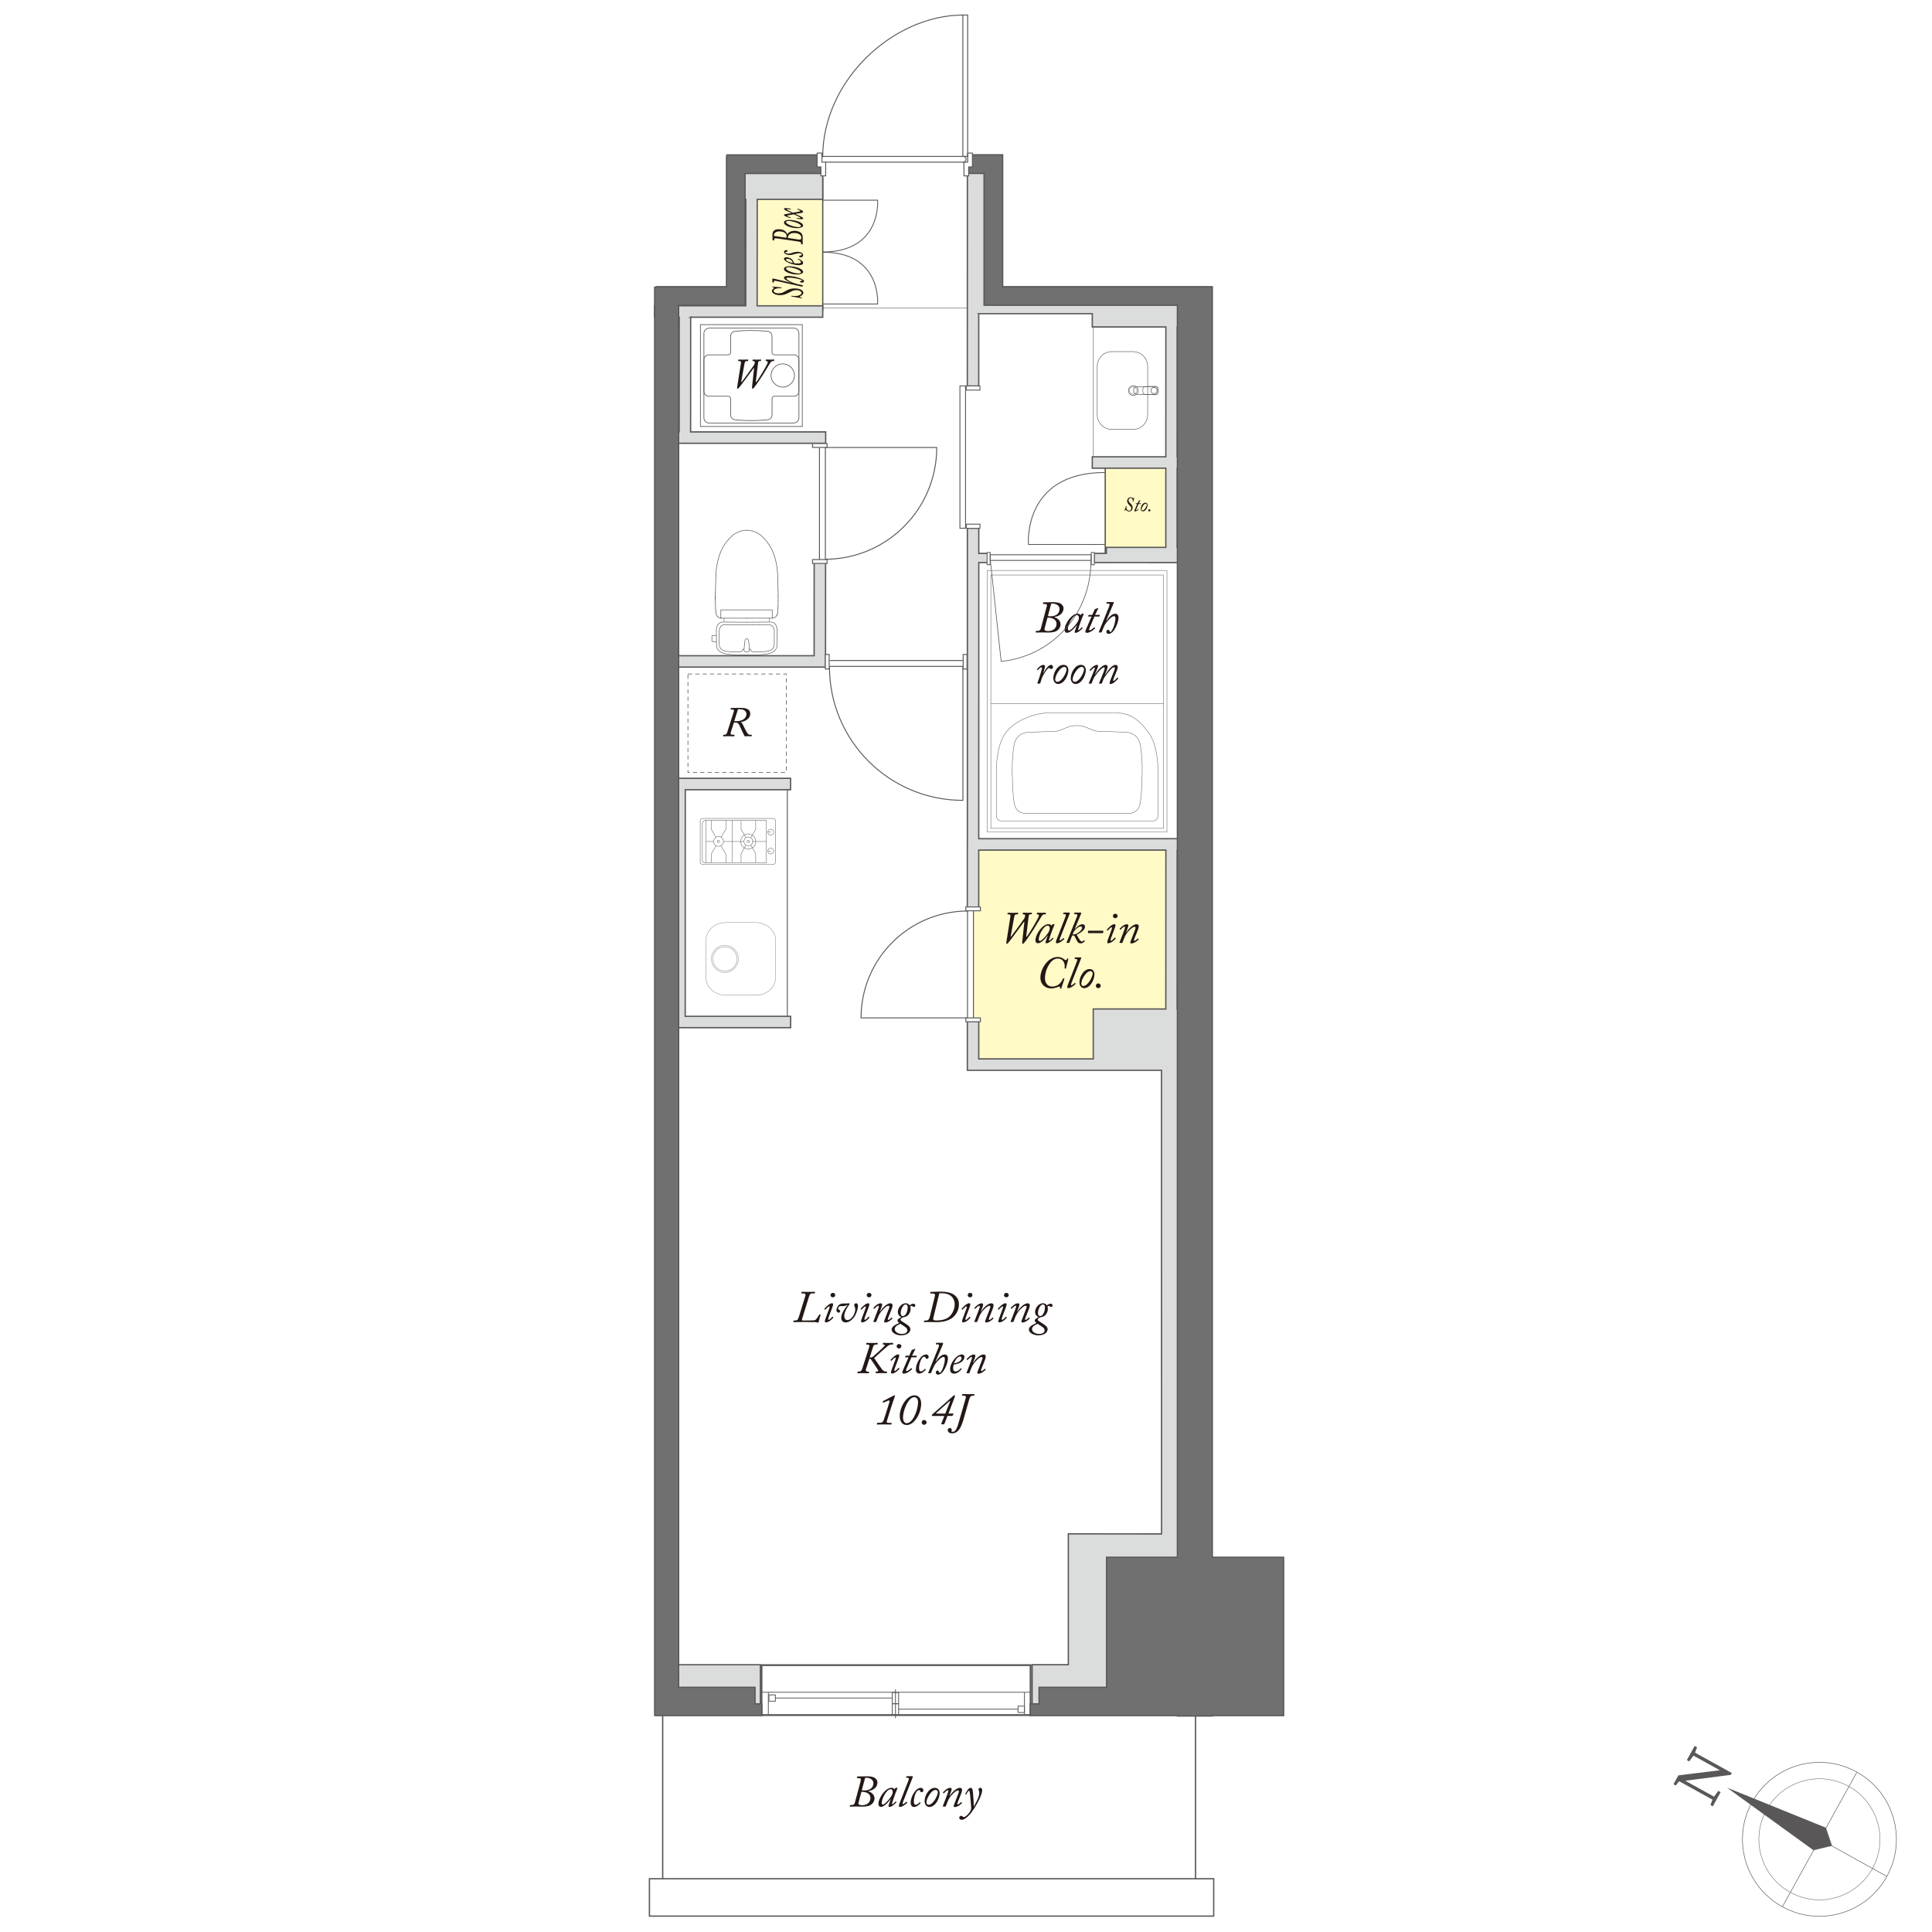 <?xml version="1.0" encoding="UTF-8"?>
<svg id="_レイヤー_2" data-name="レイヤー 2" xmlns="http://www.w3.org/2000/svg" viewBox="0 0 616.4 616.4">
  <defs>
    <style>
      .cls-1 {
        stroke-width: .17px;
      }

      .cls-1, .cls-2, .cls-3, .cls-4, .cls-5, .cls-6, .cls-7, .cls-8, .cls-9, .cls-10, .cls-11, .cls-12, .cls-13, .cls-14, .cls-15, .cls-16, .cls-17, .cls-18, .cls-19, .cls-20, .cls-21, .cls-22, .cls-23, .cls-24, .cls-25, .cls-26, .cls-27, .cls-28, .cls-29, .cls-30, .cls-31, .cls-32, .cls-33, .cls-34, .cls-35, .cls-36, .cls-37, .cls-38 {
        stroke: #595757;
      }

      .cls-1, .cls-3, .cls-4, .cls-5, .cls-6, .cls-7, .cls-8, .cls-9, .cls-10, .cls-11, .cls-13, .cls-14, .cls-15, .cls-16, .cls-17, .cls-18, .cls-20, .cls-21, .cls-22, .cls-23, .cls-25, .cls-26, .cls-28, .cls-29, .cls-30, .cls-32, .cls-33, .cls-34, .cls-35, .cls-36, .cls-37, .cls-38 {
        fill: none;
      }

      .cls-2, .cls-12, .cls-19, .cls-39, .cls-24, .cls-27, .cls-31 {
        fill: #fff;
      }

      .cls-2, .cls-35 {
        stroke-width: .41px;
      }

      .cls-3 {
        stroke-width: .29px;
      }

      .cls-4 {
        stroke-width: .27px;
      }

      .cls-5 {
        stroke-width: .58px;
      }

      .cls-6 {
        stroke-width: .29px;
      }

      .cls-7 {
        stroke-width: .26px;
      }

      .cls-7, .cls-10, .cls-16, .cls-18, .cls-25, .cls-28, .cls-32, .cls-36, .cls-37, .cls-38 {
        stroke-linecap: round;
        stroke-linejoin: round;
      }

      .cls-40 {
        fill: #dbdcdc;
      }

      .cls-40, .cls-41, .cls-39, .cls-42, .cls-43, .cls-44 {
        stroke-width: 0px;
      }

      .cls-8 {
        stroke-width: .14px;
      }

      .cls-8, .cls-9, .cls-11, .cls-14, .cls-15, .cls-23, .cls-27 {
        stroke-linecap: square;
      }

      .cls-9 {
        stroke-width: .18px;
      }

      .cls-10 {
        stroke-width: .26px;
      }

      .cls-41 {
        fill: #231815;
      }

      .cls-11, .cls-27 {
        stroke-width: .17px;
      }

      .cls-12 {
        stroke-width: .26px;
      }

      .cls-13 {
        stroke-width: .3px;
      }

      .cls-14 {
        stroke-width: .19px;
      }

      .cls-15 {
        stroke-width: .19px;
      }

      .cls-16 {
        stroke-width: .19px;
      }

      .cls-17 {
        stroke-width: .13px;
      }

      .cls-18 {
        stroke-width: .22px;
      }

      .cls-19, .cls-26 {
        stroke-width: .28px;
      }

      .cls-20 {
        stroke-width: .15px;
      }

      .cls-21 {
        stroke-width: .3px;
      }

      .cls-42 {
        fill: #595757;
      }

      .cls-22 {
        stroke-width: .21px;
      }

      .cls-23 {
        stroke-width: .16px;
      }

      .cls-24, .cls-29 {
        stroke-width: .3px;
      }

      .cls-25 {
        stroke-width: .13px;
      }

      .cls-26 {
        stroke-dasharray: 0 1.85;
      }

      .cls-28 {
        stroke-width: .13px;
      }

      .cls-30 {
        stroke-dasharray: 0 0 1.34 1;
        stroke-width: .2px;
      }

      .cls-31 {
        stroke-width: .28px;
      }

      .cls-32 {
        stroke-width: .11px;
      }

      .cls-33 {
        stroke-width: .42px;
      }

      .cls-34 {
        stroke-width: .42px;
      }

      .cls-36 {
        stroke-width: .13px;
      }

      .cls-43 {
        fill: #fffac6;
      }

      .cls-37 {
        stroke-width: .09px;
      }

      .cls-44 {
        fill: #717071;
      }

      .cls-38 {
        stroke-width: .09px;
      }
    </style>
  </defs>
  <g id="_レイヤー_1-2" data-name="レイヤー 1">
    <g>
      <rect class="cls-39" width="616.4" height="616.4"/>
      <g>
        <line class="cls-20" x1="262.41" y1="98.31" x2="311.06" y2="98.31"/>
        <g>
          <g>
            <g id="ARC">
              <path class="cls-8" d="m230.99,197.23c0,.25,0,.5,0,.74,0,.11.02.21.06.32"/>
            </g>
            <g id="ARC-2" data-name="ARC">
              <path class="cls-8" d="m245.51,197.24s0,.04,0,.08c0,.22,0,.44,0,.65,0,.11-.02.21-.06.32"/>
            </g>
          </g>
          <g>
            <g id="ARC-3" data-name="ARC">
              <path class="cls-9" d="m247.76,196.46c-.31.49-.82.78-1.38.76v-2.64h-16.4v2.64"/>
            </g>
            <g>
              <g id="POINT">
                <line class="cls-9" x1="238.26" y1="169.19" x2="238.26" y2="169.19"/>
              </g>
              <g id="POINT-2" data-name="POINT">
                <line class="cls-9" x1="238.26" y1="169.18" x2="238.26" y2="169.18"/>
              </g>
              <g id="LINE">
                <line class="cls-9" x1="246.38" y1="197.23" x2="238.26" y2="197.23"/>
              </g>
              <g id="LINE-2" data-name="LINE">
                <line class="cls-9" x1="238.26" y1="197.23" x2="230.13" y2="197.23"/>
              </g>
              <g id="ARC-4" data-name="ARC">
                <path class="cls-9" d="m248.21,194.19c-.03.29-.05.59-.04.88"/>
              </g>
              <g id="ARC-5" data-name="ARC">
                <path class="cls-15" d="m228.23,188.83c-.01,1.49,0,3.84.07,5.36"/>
              </g>
              <g id="ARC-6" data-name="ARC">
                <path class="cls-9" d="m248.25,193.23c0-.5.02-1.01.02-1.52"/>
              </g>
              <g id="ARC-7" data-name="ARC">
                <path class="cls-9" d="m228.24,190.27v.75"/>
              </g>
              <g id="ARC-8" data-name="ARC">
                <path class="cls-9" d="m248.23,193.66c0-.14.02-.28.02-.42"/>
              </g>
              <g id="ARC-9" data-name="ARC">
                <path class="cls-9" d="m248.21,194.19s.02-.48.03-.53"/>
              </g>
              <g id="ARC-10" data-name="ARC">
                <path class="cls-9" d="m238.26,169.18c-1.57,0-3.1.54-4.37,1.52-.44.36-.85.74-1.24,1.16-.56.61-1.08,1.26-1.53,1.97-.8,1.25-1.41,2.63-1.82,4.07-.53,1.79-.83,3.65-.88,5.52-.02,1.03-.06,2.05-.1,3.08-.03.77-.05,1.54-.06,2.31"/>
              </g>
              <g id="ARC-11" data-name="ARC">
                <path class="cls-9" d="m248.27,191.71c0-.34,0-.67,0-1.01v-.68"/>
              </g>
              <g id="ARC-12" data-name="ARC">
                <path class="cls-9" d="m248.27,190.02c0-.39,0-.77,0-1.16"/>
              </g>
              <g id="ARC-13" data-name="ARC">
                <path class="cls-9" d="m248.01,195.9c.09-.27.14-.55.15-.84"/>
              </g>
              <g id="ARC-14" data-name="ARC">
                <path class="cls-9" d="m247.76,196.46c.11-.17.2-.36.26-.56"/>
              </g>
              <g id="ARC-15" data-name="ARC">
                <path class="cls-9" d="m229.02,196.79c.31.29.7.45,1.11.44"/>
              </g>
              <g id="ARC-16" data-name="ARC">
                <path class="cls-9" d="m228.43,195.68c.09.42.29.81.58,1.11"/>
              </g>
              <g id="ARC-17" data-name="ARC">
                <path class="cls-9" d="m228.34,194.95c0,.25.03.49.09.73"/>
              </g>
              <g id="ARC-18" data-name="ARC">
                <path class="cls-9" d="m228.34,194.95c0-.23,0-.46-.03-.68"/>
              </g>
              <g id="ARC-19" data-name="ARC">
                <path class="cls-9" d="m238.26,169.18c1.57,0,3.1.54,4.37,1.52.44.36.85.74,1.24,1.16.57.61,1.08,1.26,1.53,1.97.8,1.25,1.41,2.63,1.82,4.07.53,1.79.83,3.65.88,5.52.02,1.03.06,2.05.1,3.08.03.77.05,1.54.06,2.31"/>
              </g>
            </g>
          </g>
          <g>
            <path class="cls-11" d="m238.2,206.79s1.06,0,1.4.65c.34.66.77.54.77.54l1.2.02,1.38-.04c1.75-.1,3.9-.15,4.07-2.33l.04-4s.11-2.34-1.91-2.34c-2.48,0-6.72.05-6.72.05h-.36s-4.25-.05-6.73-.05c-2.02,0-1.91,2.34-1.91,2.34l.04,4c.17,2.18,2.32,2.23,4.07,2.33l1.37.04,1.21-.02s.43.12.77-.54c.34-.66,1.4-.65,1.4-.65"/>
            <path class="cls-11" d="m238.09,198.52s-4.69-.06-7.43-.06c-2.24,0-2.11,2.76-2.11,2.76l.04,4.72c.19,2.58,3.4,2.84,5.33,2.95,1.88.11,4.16.07,4.16.07h.34s2.27.05,4.16-.07c1.93-.11,5.14-.37,5.33-2.95l.04-4.72s.13-2.76-2.11-2.76c-2.73,0-7.43.06-7.43.06h-.32Z"/>
            <path class="cls-27" d="m238.34,203.79s.22,0,.4.35c.18.34.38,3.19.38,3.19l-.03.37c-.13.29-.73.3-.73.3h-.23s-.59-.01-.72-.3l-.03-.37s.2-2.85.38-3.19c.18-.35.41-.35.41-.35h.18Z"/>
          </g>
          <path class="cls-11" d="m228.58,204.73h-1.18s-.27-.04-.27-.27v-1.49s-.08-.2.27-.2h1.18"/>
        </g>
        <rect class="cls-43" x="235.33" y="54.61" width="26.86" height="45.33"/>
        <polygon class="cls-43" points="352.4 176.5 352.4 146.65 379.99 146.66 379.99 176.49 352.4 176.5"/>
        <polygon class="cls-43" points="310.54 339.55 310.54 268.91 382.04 268.93 382.04 339.55 310.54 339.55"/>
        <g>
          <rect class="cls-5" x="242.96" y="531.26" width="85.84" height="15.93"/>
          <line class="cls-7" x1="324.78" y1="545.3" x2="286.75" y2="545.3"/>
          <line class="cls-10" x1="284.66" y1="541.75" x2="247.38" y2="541.75"/>
          <line class="cls-10" x1="285.7" y1="548.06" x2="285.7" y2="539.13"/>
          <line class="cls-10" x1="326.85" y1="546.79" x2="326.85" y2="540.07"/>
          <line class="cls-10" x1="245.14" y1="546.79" x2="245.14" y2="540.07"/>
          <line class="cls-10" x1="242.78" y1="539.91" x2="328.79" y2="539.91"/>
          <rect class="cls-10" x="324.81" y="544.33" width="2.03" height="2.04"/>
          <rect class="cls-7" x="284.67" y="543.58" width="2.03" height="3.56"/>
          <rect class="cls-7" x="284.67" y="539.99" width="2.03" height="3.56"/>
          <rect class="cls-10" x="245.34" y="540.75" width="2.04" height="2.02"/>
        </g>
        <line class="cls-33" x1="211.43" y1="545.01" x2="211.43" y2="604.23"/>
        <line class="cls-33" x1="381.43" y1="545.01" x2="381.43" y2="604.23"/>
        <g>
          <g>
            <path class="cls-16" d="m361.57,126.15c-.85,0-1.55-.69-1.55-1.54s.69-1.55,1.55-1.55,1.55.69,1.55,1.55-.69,1.54-1.55,1.54Z"/>
            <path class="cls-32" d="m361.55,125.77c-.64,0-1.16-.52-1.16-1.16s.52-1.16,1.16-1.16,1.16.52,1.16,1.16-.52,1.16-1.16,1.16Z"/>
            <path class="cls-14" d="m368.16,125.59c.55,0,.99-.44.99-.99s-.44-.99-.99-.99-.98.44-.98.99.44.99.98.99"/>
            <path class="cls-14" d="m362.73,123.37l5.79-.08c.51,0,.93.41.93.93v.79c0,.51-.41.92-.93.92l-5.75-.12c-.51,0-1.05-.29-1.05-.8v-.79c0-.51.5-.84,1.01-.84Z"/>
            <path class="cls-23" d="m365.26,123.38l3.59-.08c.32,0,.58.41.58.92v.78c0,.51-.26.92-.58.92l-3.57-.12c-.32,0-.65-.29-.65-.8v-.78c0-.51.31-.84.63-.84Z"/>
            <path class="cls-23" d="m354.74,112.19h6.73c2.59,0,4.69,2.1,4.69,4.69v15.45c0,2.59-2.1,4.68-4.68,4.68h-6.73c-2.59,0-4.69-2.1-4.69-4.69v-15.45c0-2.59,2.1-4.69,4.69-4.69Z"/>
          </g>
          <rect class="cls-23" x="348.84" y="102.16" width="24.65" height="43.63"/>
        </g>
        <g>
          <path class="cls-41" d="m234.1,227.05c.15-.43.09-.67-.39-.67h-.52c-.11,0-.12-.04-.11-.11l.07-.28c.01-.08.04-.11.17-.11,1.41,0,2.79-.04,3.01-.04.97,0,3.04.09,3.04,1.92,0,1.34-1.45,2.42-3.02,2.61v.03c.32.11.52.52.67.81.07.13.99,2.04,1.24,2.44.34.55.6.78,1.18.78h.34c.09,0,.11.05.09.13l-.04.25c-.01.07-.04.11-.13.11-.13,0-.35-.04-.99-.04-.59,0-.85.04-.99.04-.11,0-.17-.11-.36-.43s-1.38-2.97-1.55-3.29c-.39-.75-1.14-.69-1.65-.69l-.95,2.94c-.24.77-.07.97.5.97h.55c.08,0,.11.04.09.11l-.04.31c-.01.07-.07.08-.16.08-.15,0-.75-.04-1.88-.04-.79,0-1.32.04-1.48.04-.08,0-.09-.04-.08-.11l.05-.28c.01-.08.04-.11.13-.11h.26c.48,0,.71-.3.83-.67l2.14-6.71Zm.17,3.04c.69,0,1.49.07,2.47-.34.79-.32,1.41-1.05,1.41-1.99,0-.56-.5-1.49-2.14-1.49-.24,0-.39,0-.55.01l-1.2,3.8Z"/>
          <rect class="cls-30" x="219.48" y="215.04" width="31.39" height="31.39"/>
        </g>
        <g>
          <path class="cls-25" d="m247.41,275.04c0,.42-.38.77-.83.77h-22.35c-.46,0-.83-.35-.83-.77v-13.14c0-.43.37-.77.83-.77h22.35c.46,0,.83.34.83.77v13.14Z"/>
          <line class="cls-25" x1="237.35" y1="268.49" x2="230.91" y2="268.49"/>
          <line class="cls-25" x1="225.24" y1="275.26" x2="225.24" y2="261.8"/>
          <line class="cls-25" x1="233.64" y1="275.05" x2="233.64" y2="261.86"/>
          <line class="cls-25" x1="227.68" y1="268.49" x2="225.26" y2="268.49"/>
          <line class="cls-25" x1="236.44" y1="275.2" x2="236.44" y2="272.39"/>
          <line class="cls-25" x1="236.46" y1="272.33" x2="237.95" y2="269.72"/>
          <line class="cls-25" x1="241.11" y1="275.2" x2="241.11" y2="272.39"/>
          <line class="cls-25" x1="241.08" y1="272.33" x2="239.6" y2="269.72"/>
          <line class="cls-25" x1="241.11" y1="261.83" x2="241.11" y2="264.57"/>
          <line class="cls-25" x1="241.08" y1="264.64" x2="239.6" y2="267.19"/>
          <line class="cls-25" x1="236.44" y1="261.83" x2="236.44" y2="264.57"/>
          <line class="cls-25" x1="236.46" y1="264.64" x2="237.95" y2="267.19"/>
          <line class="cls-25" x1="244.34" y1="268.49" x2="240" y2="268.49"/>
          <path class="cls-25" d="m238.75,266.05h-.04c-1.34,0-2.38,1.09-2.38,2.43s1.05,2.39,2.38,2.39h.04"/>
          <path class="cls-25" d="m238.75,270.88c1.31,0,2.39-1.05,2.39-2.39s-1.08-2.39-2.39-2.43"/>
          <path class="cls-25" d="m238.77,267.04c.78,0,1.41.63,1.41,1.41s-.64,1.42-1.41,1.42-1.42-.63-1.42-1.42.64-1.41,1.42-1.41Z"/>
          <path class="cls-25" d="m238.73,268.08c.2,0,.37.17.37.37s-.17.37-.37.37-.37-.17-.37-.37.17-.37.37-.37Z"/>
          <line class="cls-25" x1="226.9" y1="275.2" x2="226.9" y2="272.5"/>
          <line class="cls-25" x1="226.93" y1="272.43" x2="228.41" y2="269.93"/>
          <line class="cls-25" x1="231.58" y1="275.2" x2="231.58" y2="272.5"/>
          <line class="cls-25" x1="231.55" y1="272.43" x2="230.06" y2="269.93"/>
          <line class="cls-25" x1="231.58" y1="261.81" x2="231.58" y2="264.52"/>
          <line class="cls-25" x1="231.55" y1="264.58" x2="230.06" y2="267.1"/>
          <line class="cls-25" x1="226.9" y1="261.81" x2="226.9" y2="264.52"/>
          <line class="cls-25" x1="226.93" y1="264.58" x2="228.41" y2="267.1"/>
          <path class="cls-25" d="m229.26,266.88c.88,0,1.58.71,1.58,1.58s-.71,1.58-1.58,1.58-1.58-.71-1.58-1.58.71-1.58,1.58-1.58Z"/>
          <path class="cls-25" d="m229.21,268.09c.21,0,.37.17.37.37s-.16.37-.37.37-.37-.17-.37-.37.16-.37.37-.37Z"/>
          <path class="cls-25" d="m244.49,275.29v-13.53h-19.42c-.55,0-.98.44-.98.99v11.78c0,.42.34.76.75.76h19.65Z"/>
          <path class="cls-25" d="m245.91,266.43c.52,0,.95-.42.95-.94s-.42-.95-.95-.95-.94.42-.94.95.42.94.94.94Z"/>
          <line class="cls-25" x1="244.95" y1="265.48" x2="245.97" y2="265.48"/>
          <path class="cls-25" d="m245.91,272.46c.52,0,.95-.43.95-.95s-.42-.95-.95-.95-.94.43-.94.95.42.95.94.95Z"/>
          <line class="cls-25" x1="244.95" y1="271.51" x2="245.97" y2="271.51"/>
        </g>
        <g>
          <g>
            <path class="cls-38" d="m235.58,305.94c0,2.37-1.93,4.31-4.3,4.31s-4.31-1.93-4.31-4.31,1.93-4.31,4.31-4.31,4.3,1.93,4.3,4.31Z"/>
            <path class="cls-38" d="m235.14,305.94c0,2.13-1.73,3.86-3.85,3.86s-3.86-1.73-3.86-3.86,1.73-3.87,3.86-3.87,3.85,1.73,3.85,3.87Z"/>
          </g>
          <path class="cls-37" d="m231.58,317.54c-3.5,0-6.35-2.52-6.35-5.62v-11.95c0-3.11,2.84-5.62,6.35-5.62h9.52c3.5,0,6.35,2.52,6.35,5.62v11.95c0,3.1-2.84,5.62-6.35,5.62h-9.52Z"/>
        </g>
        <rect class="cls-3" x="214.04" y="249.97" width="37.16" height="75.95"/>
        <g>
          <g>
            <rect class="cls-18" x="223.46" y="103.57" width="32.51" height="32.5"/>
            <path class="cls-18" d="m246,119.79c0-2.03,1.69-3.7,3.74-3.7s3.73,1.67,3.73,3.7-1.69,3.71-3.73,3.71-3.74-1.68-3.74-3.71"/>
            <path class="cls-18" d="m254.87,114.73c0-.83-.69-1.52-1.52-1.52h-6.27c-.42,0-.77-.35-.77-.77v-5.22c0-.78-.59-1.43-1.36-1.52l-.23-.02c-1.66-.16-3.34-.25-5.01-.25h-.27c-1.66,0-3.06.09-4.68.24l-.28.03c-.77.08-1.37.74-1.37,1.52v5.22c0,.42-.35.77-.76.77h-6.23c-.83,0-1.53.69-1.53,1.52v10.16c0,.84.69,1.52,1.53,1.52h6.23c.41,0,.76.35.76.77v5.22c0,.77.6,1.44,1.37,1.52l.23.02c1.49.15,2.64.25,4.74.25h.27c1.67,0,3.34-.08,5.01-.25l.23-.02c.77-.08,1.36-.74,1.36-1.52v-5.22c0-.42.35-.77.77-.77h6.27c.83,0,1.52-.68,1.52-1.52v-10.16Z"/>
            <path class="cls-18" d="m226.26,104.68h26.96c.93,0,1.68.75,1.68,1.68v26.92c0,.92-.75,1.68-1.68,1.68h-26.97c-.92,0-1.67-.75-1.67-1.67v-26.92c0-.93.75-1.68,1.68-1.68Z"/>
          </g>
          <path class="cls-41" d="m236.49,121.77c-.03.14.05.18.2.03.22-.21,3.56-4.89,3.7-5.08.34-.48.44-.89.44-1.12,0-.19-.15-.39-.42-.39h-.23c-.08,0-.12-.03-.11-.08l.07-.31c.01-.08.04-.11.16-.11.13,0,.48.04,1.16.04.75,0,1.1-.04,1.26-.04.09,0,.15.04.12.13l-.07.26c-.03.08-.05.11-.15.11h-.3c-.28,0-.4.16-.47.67l-.71,5.91c-.03.17.04.2.13.12.31-.27,1.84-2.81,2.03-3.13.6-1.02,1.42-2.49,1.56-2.85.13-.38.11-.73-.27-.73h-.22c-.07,0-.09-.03-.08-.11l.05-.26c.01-.09.05-.13.15-.13.17,0,.5.04,1.13.04.73,0,1.07-.04,1.28-.04.09,0,.13.05.12.13l-.05.26c-.01.08-.05.11-.11.11h-.23c-.3,0-.55.09-.78.39-.16.23-2.15,3.55-2.49,4.07-.38.62-2.2,3.33-2.78,4-.12.13-.28.35-.44.35-.18,0-.24-.16-.22-.4l.65-6.02c.03-.19-.07-.22-.16-.09-.13.17-4.14,5.67-4.64,6.21-.15.16-.27.31-.47.31-.13,0-.17-.17-.11-.59l1.2-7.51c.08-.47.01-.71-.43-.71h-.32c-.11,0-.15-.03-.13-.13l.05-.26c.01-.07.04-.11.16-.11.13,0,.67.04,1.37.04.83,0,1.34-.04,1.51-.04.12,0,.15.04.13.13l-.05.26c-.01.07-.04.11-.13.11h-.3c-.46,0-.6.17-.71.75l-1.06,5.8Z"/>
        </g>
        <line class="cls-33" x1="262.49" y1="99.16" x2="262.49" y2="56.66"/>
        <line class="cls-33" x1="352.63" y1="178.06" x2="352.63" y2="148.31"/>
        <g>
          <g>
            <path class="cls-28" d="m367.72,261.92s1.69.16,1.69-1.69v-15.93s-.14-6.7-2.86-10.41c-2.71-3.71-5.32-6.26-10.08-6.42h-22.35c-4.76.17-10.62,2.71-13.33,6.42-2.71,3.71-2.85,10.41-2.85,10.41v15.93c0,1.85,1.69,1.69,1.69,1.69h48.08Z"/>
            <path class="cls-28" d="m360.07,259.54c3.04-.11,3.55-2.66,3.55-2.66.67-2.16.89-10.98.78-13.3,0,0-.22-4.37-.61-6.03-.39-1.66-1.16-3.44-4.32-3.93l-8.05-.28s-1.18.11-2.51-.33c-1.33-.44-2.88-1.38-4.71-1.5h-1.36c-1.83.11-3.38,1.05-4.7,1.5-1.33.44-1.47.33-1.47.33l-8.78.28c-3.15.5-3.93,2.27-4.32,3.93-.39,1.66-.61,6.03-.61,6.03-.11,2.32.11,11.14.77,13.3,0,0,.5,2.55,3.55,2.66h32.79Z"/>
            <polyline class="cls-28" points="371.23 183.55 371.23 264.28 316.12 264.28 316.12 183.45 371.2 183.45"/>
            <line class="cls-28" x1="371.17" y1="224.5" x2="316.21" y2="224.5"/>
          </g>
          <rect class="cls-36" x="314.95" y="182" width="57.36" height="83.47"/>
        </g>
        <rect class="cls-2" x="207.2" y="599.41" width="180.03" height="11.92"/>
        <g>
          <path class="cls-41" d="m274.57,568.2c.06-.21.09-.4.09-.51,0-.26-.26-.39-.79-.39h-.37c-.08,0-.13-.06-.11-.13l.06-.3c.01-.09.06-.1.19-.1.09,0,.57,0,1.16-.01.85-.01,1.52-.03,2.02-.03.19,0,1.43,0,2.22.47.5.3.9.8.9,1.48,0,1.8-1.6,2.55-2.85,2.76-.09.01-.09.06-.03.08,1.13.36,1.95,1.13,1.95,2.32,0,.16-.04,1-.83,1.73-.53.49-1.42.83-3.02.83-.64,0-1.29-.04-1.93-.04s-1.33.04-1.99.04c-.1,0-.14-.03-.13-.11l.06-.3c.01-.07.04-.11.13-.11h.56c.54,0,.77-.33.92-.87l1.82-6.8Zm-.62,6.76c-.13.5-.11.65.16.82.16.08.67.17.89.17,1.9,0,2.72-1.15,2.72-2.32,0-1.53-1.62-1.96-2.69-1.96h-.2l-.87,3.29Zm1-3.78c.24.04.67.06.86.06,1.53,0,2.84-.72,2.85-2.35,0-.9-.86-1.7-2.23-1.7-.17,0-.3.01-.42.03l-1.06,3.97Z"/>
          <path class="cls-41" d="m286.29,570.4c.06,0,.07.07.04.13-.27.59-1,2.56-1.07,2.79-.08.24-.69,2.02-.69,2.15s.07.17.16.17c.17,0,.9-.74,1-.87.04-.04.09-.07.11-.03l.13.14s.06.07.03.11c-.16.29-1.4,1.5-2.22,1.5-.17,0-.3-.06-.3-.24,0-.21.14-.66.69-2.18l-.07-.03c-.6.92-2.05,2.45-3.06,2.45-.33,0-.77-.27-.77-.92,0-2.09,2.35-5.18,4.1-5.18.6,0,.87.26,1.02.49l.27-.39c.04-.06.09-.1.14-.1h.5Zm-1.8,2.49c.2-.42.34-.77.34-1.19,0-.39-.14-.85-.67-.85-1.32,0-2.85,3.02-2.85,4.38,0,.33.14.5.39.5.72,0,2.53-2.32,2.79-2.85Z"/>
          <path class="cls-41" d="m289.82,568.09c.22-.54.2-.9-.21-.9h-.42c-.1,0-.11-.06-.09-.13l.09-.26c.03-.09.06-.1.14-.1h1.78c.13,0,.17.09.13.22l-2.98,7.57c-.13.33-.47,1.12-.17,1.12.23,0,.89-.56,1.06-.75.06-.06.09-.04.13,0l.16.17s.04.09-.01.14c-.07.12-1.4,1.33-2.32,1.33-.19,0-.32-.09-.32-.42,0-.21.36-1.12.53-1.55l2.51-6.46Z"/>
          <path class="cls-41" d="m290.54,575.19c0-1.95,1.59-4.78,3.25-4.78.67,0,.82.54.82.8,0,.34-.33.6-.59.6-.19,0-.32-.1-.37-.32-.04-.16-.22-.37-.44-.37-.36,0-.73.34-1.05.99-.39.83-.61,2.06-.61,2.51,0,1.05.31,1.19.57,1.19.56,0,1.1-.57,1.26-.77.04-.06.08-.09.13-.06l.16.14s.07.07.01.16c-.2.3-1.15,1.23-2.06,1.23-.5,0-1.07-.36-1.07-1.32Z"/>
          <path class="cls-41" d="m294.99,574.66c0-1.8,1.36-4.25,3.27-4.25.96,0,1.53.7,1.53,1.68,0,1.57-1.25,4.42-3.32,4.42-.79,0-1.48-.76-1.48-1.85Zm4.23-2.79c.01-.44-.24-.8-.72-.8-.6,0-1.36.54-2.08,1.7-.49.77-.83,1.65-.83,2.32,0,.46.31.73.66.73,1.49,0,2.96-3.01,2.96-3.95Z"/>
          <path class="cls-41" d="m300.96,576.36c-.16,0-.19-.03-.16-.13l1.02-2.65c.35-.89.75-1.92.75-2.16,0-.14-.06-.24-.21-.24-.27,0-.96.69-1.2.96-.04.04-.09.04-.14-.01l-.13-.13c-.06-.06-.07-.09-.03-.14.21-.26,1.27-1.45,2.31-1.45.33,0,.46.24.46.43,0,.44-.62,1.8-.73,2.13l.06.03c.43-.69,1.99-2.59,3.27-2.59.43,0,.72.22.72.59,0,.63-.33,1.37-.8,2.54-.39.94-.73,1.75-.73,1.98,0,.09.06.19.17.19.21,0,.84-.53,1.03-.73.06-.04.11-.03.16.03l.1.12c.06.06.07.08.01.16-.17.23-1.33,1.25-2.29,1.25-.19,0-.34-.07-.34-.29,0-.27.51-1.4.96-2.63.2-.56.72-1.75.72-2.06,0-.2-.1-.33-.36-.33-.56,0-1.98,1.32-2.61,2.33-.26.42-.49.79-.86,1.79l-.36.96c-.03.06-.06.08-.2.08h-.56Z"/>
          <path class="cls-41" d="m308,572.47s-.04-.06-.01-.13c.09-.17.85-1.93,1.72-1.93.44,0,.6.36.72,1.62.14,1.63.24,3.31.27,4.24h.06c.4-.66,1.26-2.36,1.46-3.05.07-.24.21-.63.21-1.25,0-.16-.03-.42-.07-.53-.06-.13-.16-.33-.16-.52,0-.23.13-.52.59-.52.39,0,.57.36.57.72,0,.93-.54,2.13-.96,3.03-.63,1.37-2.13,3.94-3.38,5.15-.39.4-1.33,1.3-2.18,1.3-.56,0-.8-.34-.8-.67,0-.36.31-.57.57-.59.24-.01.37.1.53.23.1.09.24.17.36.17.14,0,.39-.08.67-.3.79-.59,1.34-1.42,1.57-1.93.11-.27.13-.59.11-.8-.03-.33-.3-4.22-.46-4.97-.06-.27-.13-.4-.24-.4-.26,0-.72.84-.83,1.16-.03.06-.09.06-.13.04l-.2-.09Z"/>
        </g>
        <g>
          <path class="cls-41" d="m256.91,413.55c.2-.63.09-.89-.62-.89h-.53c-.1,0-.13-.04-.12-.11l.1-.33c.01-.07.06-.08.17-.08.16,0,.77.04,1.98.04s1.88-.04,2.04-.04c.09,0,.13.04.11.11l-.07.3c-.03.09-.07.11-.17.11h-.65c-.54,0-.77.16-1.03.99l-2.24,7.23c-.1.32.04.42.36.42h.57c.93,0,2.7-.01,2.97-.06.26-.04.39-.13.5-.23.29-.26,1.09-1.53,1.15-1.65.01-.04.06-.07.14-.03l.14.06c.09.03.11.06.09.13-.06.16-.54,1.88-.6,2.25-.03.14-.1.23-.17.23-.09,0-.21-.04-.37-.09s-.35-.09-.53-.09c-.32,0-2.12-.04-3.36-.04-1.61,0-3.39.04-3.54.04-.09,0-.13-.03-.11-.14l.06-.27c.01-.07.04-.12.13-.12h.36c.63,0,.89-.16,1.18-1.06l2.07-6.69Z"/>
          <path class="cls-41" d="m263.16,421.57c0-.33.24-.99.85-2.6l.42-1.12c.14-.39.26-.67.26-.85,0-.13-.09-.19-.2-.19-.24,0-.92.78-1.15,1-.06.06-.11.06-.16.01l-.11-.13c-.06-.04-.09-.07-.04-.13.06-.09,1.52-1.81,2.44-1.76.17,0,.34.11.34.36,0,.26-.23.9-.49,1.59l-.83,2.18c-.2.53-.26.85-.26.95,0,.13.04.21.16.24.3-.06,1.08-.88,1.15-1,.03-.04.09-.04.16.03l.11.1c.06.07.07.1.03.17-.09.12-1.23,1.49-2.42,1.49-.14-.01-.24-.13-.24-.36Zm1.81-8.36c0-.39.3-.72.75-.72.5,0,.76.36.76.69,0,.22-.17.72-.76.72-.63,0-.75-.53-.75-.69Z"/>
          <path class="cls-41" d="m268.21,416.72c-.46,0-.78.32-.79.75.01.26.19.34.32.42.1.06.32.2.32.43s-.16.47-.53.47c-.27,0-.66-.2-.66-.82,0-.56.36-1.16.56-1.39.29-.32.6-.69,1.64-.69,1.46,0,1.64-.07,1.79-.07.19,0,.33.09.19.27-.3.37-1.69,2.31-1.69,3.75,0,.97.52,1.33,1.02,1.33,1.23,0,2.48-1.94,2.48-3.39,0-.23-.01-.52-.11-.75-.11-.26-.22-.42-.22-.59,0-.39.23-.63.65-.63s.56.42.56.76c0,.69-.32,2.12-.95,3.21-.65,1.12-1.81,2.14-2.98,2.14-.72,0-1.42-.44-1.42-1.48,0-1.33,1.19-3.1,2.02-4.07l-.1-.04c-.3.26-1.06.39-1.33.39h-.75Z"/>
          <path class="cls-41" d="m274.72,421.57c0-.33.24-.99.85-2.6l.42-1.12c.14-.39.26-.67.26-.85,0-.13-.09-.19-.2-.19-.24,0-.92.78-1.15,1-.06.06-.11.06-.16.01l-.11-.13c-.06-.04-.09-.07-.04-.13.06-.09,1.52-1.81,2.44-1.76.17,0,.34.11.34.36,0,.26-.23.9-.49,1.59l-.83,2.18c-.2.53-.26.85-.26.95,0,.13.04.21.16.24.3-.06,1.08-.88,1.15-1,.03-.04.09-.04.16.03l.11.1c.06.07.07.1.03.17-.09.12-1.23,1.49-2.42,1.49-.14-.01-.24-.13-.24-.36Zm1.81-8.36c0-.39.3-.72.75-.72.5,0,.76.36.76.69,0,.22-.17.72-.76.72-.63,0-.75-.53-.75-.69Z"/>
          <path class="cls-41" d="m278.8,421.78c-.16,0-.19-.03-.16-.13l1.02-2.65c.34-.89.75-1.92.75-2.16,0-.14-.06-.25-.22-.25-.27,0-.96.69-1.21.96-.04.04-.08.04-.14-.01l-.13-.13c-.06-.06-.07-.08-.03-.14.22-.26,1.28-1.45,2.31-1.45.33,0,.46.24.46.43,0,.44-.62,1.81-.73,2.14l.06.03c.43-.69,1.99-2.6,3.27-2.6.43,0,.72.22.72.59,0,.63-.33,1.38-.8,2.54-.39.95-.73,1.75-.73,1.98,0,.09.06.19.17.19.21,0,.85-.53,1.03-.73.06-.04.11-.03.16.03l.1.11c.06.06.07.09.01.16-.17.23-1.33,1.25-2.29,1.25-.19,0-.35-.07-.35-.29,0-.27.52-1.4.96-2.64.2-.56.72-1.75.72-2.07,0-.2-.1-.33-.36-.33-.56,0-1.98,1.32-2.61,2.34-.26.42-.49.79-.86,1.79l-.36.96c-.03.06-.06.09-.2.09h-.56Z"/>
          <path class="cls-41" d="m284.47,424.16c0-1.06,1.72-1.76,2.42-2.07-.42-.3-.54-.56-.54-.83s.26-.52,1.22-1.06c-.39-.1-1.12-.62-1.12-1.65s.95-2.74,2.54-2.74c.72,0,1.09.46,1.22.67.16-.16.69-.53,1.22-.53.47,0,.6.39.6.56,0,.16-.1.44-.46.44-.27,0-.39-.11-.47-.21-.07-.07-.19-.1-.27-.1-.13,0-.36.1-.42.2.06.14.11.59.11.8,0,.69-.4,2.29-2.05,2.58-.26.04-.39.07-.43.1-.27.11-.75.44-.75.69,0,.16.14.32.24.39.24.17.93.6,1.86,1.22.83.54,1.06,1.02,1.06,1.55,0,.23-.24,1.86-3.05,1.86-1.49,0-2.94-.85-2.94-1.88Zm3.23,1.43c.97,0,1.79-.34,1.79-1.15,0-.63-.6-1.02-.96-1.26l-1.26-.82c-1.18.47-1.81,1.02-1.81,1.69,0,.99,1.28,1.54,2.24,1.54Zm1.91-8.46c0-.66-.26-.96-.65-.96-.86,0-1.59,1.68-1.59,2.75,0,.65.24.97.67.97,1.05,0,1.56-1.73,1.56-2.77Z"/>
          <path class="cls-41" d="m298.29,413.42c.14-.56-.23-.72-.73-.72h-.65c-.14,0-.17-.03-.14-.11l.08-.32c.03-.09.06-.1.23-.1s.63-.02,1.19-.04c.6-.02,1.26-.04,1.55-.04,1.82,0,3.83.2,5.04,1.39.89.9,1.08,1.72,1.08,2.6,0,2.81-1.78,4.23-2.65,4.73-1.81,1.02-3.74,1.02-4.69,1.02-.39,0-1.69-.04-2.1-.04-1.08,0-1.49.04-1.61.04-.1,0-.13-.04-.11-.11l.08-.32c.01-.06.04-.1.14-.1h.43c.52,0,.98-.19,1.21-1.13l1.65-6.74Zm-.46,6.84c-.06.26-.1.46-.1.6,0,.3.4.43,1.02.43,1.54,0,3.04-.29,4.1-1.19.87-.73,1.75-2.34,1.75-3.99,0-.93-.39-1.84-.92-2.38-.47-.49-1.08-.78-1.64-.93-.77-.2-1.36-.19-1.56-.19-.23,0-.66,0-.8.04l-1.85,7.6Z"/>
          <path class="cls-41" d="m306.94,421.57c0-.33.24-.99.85-2.6l.42-1.12c.14-.39.26-.67.26-.85,0-.13-.09-.19-.2-.19-.24,0-.92.78-1.15,1-.06.06-.11.06-.16.01l-.11-.13c-.06-.04-.09-.07-.04-.13.06-.09,1.52-1.81,2.44-1.76.17,0,.34.11.34.36,0,.26-.23.9-.49,1.59l-.83,2.18c-.2.53-.26.85-.26.95,0,.13.04.21.16.24.3-.06,1.08-.88,1.15-1,.03-.04.09-.04.16.03l.11.1c.06.07.07.1.03.17-.09.12-1.23,1.49-2.42,1.49-.14-.01-.24-.13-.24-.36Zm1.81-8.36c0-.39.3-.72.75-.72.5,0,.76.36.76.69,0,.22-.17.72-.76.72-.63,0-.75-.53-.75-.69Z"/>
          <path class="cls-41" d="m311.02,421.78c-.16,0-.19-.03-.16-.13l1.02-2.65c.34-.89.75-1.92.75-2.16,0-.14-.06-.25-.22-.25-.27,0-.96.69-1.21.96-.04.04-.08.04-.14-.01l-.13-.13c-.06-.06-.07-.08-.03-.14.22-.26,1.28-1.45,2.31-1.45.33,0,.46.24.46.43,0,.44-.62,1.81-.73,2.14l.06.03c.43-.69,1.99-2.6,3.27-2.6.43,0,.72.22.72.59,0,.63-.33,1.38-.8,2.54-.39.95-.73,1.75-.73,1.98,0,.09.06.19.17.19.21,0,.85-.53,1.03-.73.06-.04.11-.03.16.03l.1.11c.06.06.07.09.01.16-.17.23-1.33,1.25-2.29,1.25-.19,0-.35-.07-.35-.29,0-.27.52-1.4.96-2.64.2-.56.72-1.75.72-2.07,0-.2-.1-.33-.36-.33-.56,0-1.98,1.32-2.61,2.34-.26.42-.49.79-.86,1.79l-.36.96c-.03.06-.06.09-.2.09h-.56Z"/>
          <path class="cls-41" d="m318.51,421.57c0-.33.24-.99.85-2.6l.42-1.12c.14-.39.26-.67.26-.85,0-.13-.09-.19-.2-.19-.24,0-.92.78-1.15,1-.06.06-.11.06-.16.01l-.11-.13c-.06-.04-.09-.07-.04-.13.06-.09,1.52-1.81,2.44-1.76.17,0,.34.11.34.36,0,.26-.23.9-.49,1.59l-.83,2.18c-.2.53-.26.85-.26.95,0,.13.04.21.16.24.3-.06,1.08-.88,1.15-1,.03-.04.09-.04.16.03l.11.1c.06.07.07.1.03.17-.09.12-1.23,1.49-2.42,1.49-.14-.01-.24-.13-.24-.36Zm1.81-8.36c0-.39.3-.72.75-.72.5,0,.76.36.76.69,0,.22-.17.72-.76.72-.63,0-.75-.53-.75-.69Z"/>
          <path class="cls-41" d="m322.59,421.78c-.16,0-.19-.03-.16-.13l1.02-2.65c.34-.89.75-1.92.75-2.16,0-.14-.06-.25-.22-.25-.27,0-.96.69-1.21.96-.04.04-.08.04-.14-.01l-.13-.13c-.06-.06-.07-.08-.03-.14.22-.26,1.28-1.45,2.31-1.45.33,0,.46.24.46.43,0,.44-.62,1.81-.73,2.14l.06.03c.43-.69,1.99-2.6,3.27-2.6.43,0,.72.22.72.59,0,.63-.33,1.38-.8,2.54-.39.95-.73,1.75-.73,1.98,0,.09.06.19.17.19.21,0,.85-.53,1.03-.73.06-.04.11-.03.16.03l.1.11c.06.06.07.09.01.16-.17.23-1.33,1.25-2.29,1.25-.19,0-.35-.07-.35-.29,0-.27.52-1.4.96-2.64.2-.56.72-1.75.72-2.07,0-.2-.1-.33-.36-.33-.56,0-1.98,1.32-2.61,2.34-.26.42-.49.79-.86,1.79l-.36.96c-.03.06-.06.09-.2.09h-.56Z"/>
          <path class="cls-41" d="m328.26,424.16c0-1.06,1.72-1.76,2.42-2.07-.42-.3-.54-.56-.54-.83s.26-.52,1.22-1.06c-.39-.1-1.12-.62-1.12-1.65s.95-2.74,2.54-2.74c.72,0,1.09.46,1.22.67.16-.16.69-.53,1.22-.53.47,0,.6.39.6.56,0,.16-.1.44-.46.44-.27,0-.39-.11-.47-.21-.07-.07-.19-.1-.27-.1-.13,0-.36.1-.42.2.06.14.11.59.11.8,0,.69-.4,2.29-2.05,2.58-.26.04-.39.07-.43.1-.27.11-.75.44-.75.69,0,.16.14.32.24.39.24.17.93.6,1.86,1.22.83.54,1.06,1.02,1.06,1.55,0,.23-.24,1.86-3.05,1.86-1.49,0-2.94-.85-2.94-1.88Zm3.23,1.43c.97,0,1.79-.34,1.79-1.15,0-.63-.6-1.02-.96-1.26l-1.26-.82c-1.18.47-1.81,1.02-1.81,1.69,0,.99,1.28,1.54,2.24,1.54Zm1.91-8.46c0-.66-.26-.96-.65-.96-.86,0-1.59,1.68-1.59,2.75,0,.65.24.97.67.97,1.05,0,1.56-1.73,1.56-2.77Z"/>
          <path class="cls-41" d="m276.31,436.67c-.2.63.03.95.49.95h.36c.07,0,.11.04.1.14l-.06.27c-.01.07-.06.11-.19.11-.16,0-.79-.04-1.76-.04-1.08,0-1.51.04-1.61.04-.09,0-.13-.07-.11-.16l.06-.26c.01-.07.04-.12.16-.12h.4c.37,0,.73-.27.92-.86l2.21-6.86c.2-.63.07-.92-.47-.92h-.36c-.11,0-.16-.06-.13-.14l.1-.3c.03-.07.07-.08.17-.08.13,0,.65.04,1.61.04,1.15,0,1.58-.04,1.75-.04.09,0,.1.06.09.14l-.04.27c-.01.1-.06.11-.17.11h-.35c-.49,0-.76.23-.93.76l-1.08,3.39c.62,0,.8-.04,1.19-.4,1.28-1.13,2.94-2.57,3.5-3.27.2-.26.14-.49-.24-.49h-.17c-.1,0-.13-.07-.11-.14l.06-.26c.03-.09.07-.11.16-.11.14,0,.75.04,1.58.04s1.26-.04,1.39-.04.17.06.16.13l-.06.26c-.03.09-.04.14-.14.14h-.44c-.43,0-.8.22-1.13.47-.59.46-4.12,3.61-4.32,3.84.1.2,2.21,3.26,2.55,3.67.26.3.72.64,1.03.64h.42c.1,0,.14.07.13.14l-.06.25c-.03.11-.06.14-.19.14-.17,0-.56-.04-1.46-.04-.85,0-1.64.04-1.81.04-.1,0-.14-.04-.13-.16l.03-.23c.01-.1.04-.14.13-.14h.22c.32,0,.56-.2.43-.4-.11-.17-1.99-3.07-2.32-3.49-.13-.16-.21-.2-.5-.2l-1.02,3.14Z"/>
          <path class="cls-41" d="m284.26,437.89c0-.33.24-.99.85-2.6l.42-1.12c.14-.39.26-.67.26-.85,0-.13-.09-.19-.2-.19-.24,0-.92.78-1.15,1-.06.06-.11.06-.16.01l-.11-.13c-.06-.04-.09-.07-.04-.13.06-.09,1.52-1.81,2.44-1.76.17,0,.34.11.34.36s-.23.9-.49,1.59l-.83,2.18c-.2.53-.26.85-.26.95,0,.13.04.22.16.24.3-.06,1.08-.87,1.15-1,.03-.04.09-.04.16.03l.11.1c.06.07.07.1.03.17-.09.11-1.23,1.49-2.42,1.49-.14-.01-.24-.13-.24-.36Zm1.81-8.36c0-.39.3-.72.75-.72.5,0,.76.36.76.69,0,.21-.17.72-.76.72-.63,0-.75-.53-.75-.69Z"/>
          <path class="cls-41" d="m289.87,433.06h-1c-.09,0-.11-.03-.09-.11l.11-.32c.03-.07.07-.1.16-.1h1.03l.75-1.67c.07-.14.11-.17.23-.21.16-.04.53-.19.65-.24.09-.04.16-.09.21-.09.09,0,.11.09.01.29l-.95,1.92h1.46c.07,0,.1.04.06.16l-.13.3s-.07.07-.13.07h-1.46l-1.39,3.23c-.17.4-.33.76-.33.92s.06.24.19.24c.42,0,1.35-.82,1.43-.92.04-.06.09-.04.13,0l.16.17s.04.07.01.13c-.19.23-1.52,1.42-2.63,1.42-.36,0-.46-.14-.46-.34,0-.21.07-.46.16-.67l1.81-4.18Z"/>
          <path class="cls-41" d="m292.21,436.93c0-1.95,1.59-4.79,3.26-4.79.67,0,.82.54.82.8,0,.34-.33.6-.59.6-.19,0-.32-.1-.37-.32-.04-.16-.22-.37-.44-.37-.36,0-.73.34-1.05.99-.39.83-.62,2.07-.62,2.51,0,1.05.32,1.19.57,1.19.56,0,1.1-.57,1.26-.78.04-.06.09-.09.13-.06l.16.14s.07.07.01.16c-.2.3-1.15,1.23-2.07,1.23-.5,0-1.08-.36-1.08-1.32Z"/>
          <path class="cls-41" d="m296.23,438.11c-.09,0-.11-.04-.1-.07l3.29-8.13c.17-.43.19-.59.19-.7,0-.17-.2-.29-.47-.29h-.44c-.08,0-.16-.04-.13-.13l.07-.25c.03-.07.04-.11.16-.11h1.94c.12,0,.17.04.17.17,0,.06-.04.21-.13.43l-2.25,5.28.07.06c.72-1.02,1.66-2.22,2.84-2.22.66,0,.99.54.99,1.21,0,1.16-.49,2.39-.99,3.33-.57,1.08-1.35,1.89-2.15,1.89-.42,0-.73-.3-.73-.62s.22-.7.52-.7.47.23.5.43c.01.13.09.29.24.29.32,0,.79-.93,1.06-1.66.32-.82.57-1.91.57-2.6,0-.36-.03-.8-.43-.8-.76,0-2.02,1.49-2.41,1.98-.35.43-.66.98-.95,1.66l-.6,1.46c-.03.09-.1.1-.2.1h-.62Z"/>
          <path class="cls-41" d="m303.12,436.85c0-1.21.79-2.71,1.84-3.75.46-.46,1.23-.96,1.92-.96.56,0,.82.42.82.76,0,.7-.53,1.45-1.33,1.86-.78.39-1.55.55-2.08.59-.07.17-.19.65-.19,1.32s.47.9.75.9c.7,0,1.33-.53,1.64-1.02.03-.04.07-.07.13-.01l.16.13c.07.04.07.09.01.13-.36.5-1.22,1.45-2.32,1.45-.93,0-1.33-.46-1.33-1.4Zm1.28-1.91c.5.04,2.38-.56,2.38-1.62,0-.29-.14-.54-.46-.54-.92,0-1.81,1.65-1.92,2.16Z"/>
          <path class="cls-41" d="m308.53,438.11c-.16,0-.19-.03-.16-.13l1.02-2.65c.34-.89.75-1.92.75-2.17,0-.14-.06-.24-.22-.24-.27,0-.96.69-1.21.96-.04.04-.08.04-.14-.01l-.13-.13c-.06-.06-.07-.08-.03-.14.22-.26,1.28-1.45,2.31-1.45.33,0,.46.24.46.43,0,.44-.62,1.81-.73,2.14l.06.03c.43-.69,1.99-2.6,3.27-2.6.43,0,.72.21.72.59,0,.63-.33,1.38-.8,2.54-.39.95-.73,1.75-.73,1.98,0,.09.06.19.17.19.21,0,.85-.53,1.03-.73.06-.04.11-.03.16.03l.1.12c.06.06.07.09.01.16-.17.23-1.33,1.25-2.29,1.25-.19,0-.35-.07-.35-.29,0-.27.52-1.41.96-2.64.2-.56.72-1.75.72-2.07,0-.2-.1-.33-.36-.33-.56,0-1.98,1.32-2.61,2.34-.26.42-.49.79-.86,1.79l-.36.96c-.03.06-.06.09-.2.09h-.56Z"/>
          <path class="cls-41" d="m279.83,454.04c.01-.09.07-.1.17-.1h.76c.5,0,.82-.06,1.13-.73.07-.17.36-1,.69-2.05l.82-2.65c.27-.86.43-1.27.43-1.42,0-.16-.06-.27-.23-.27-.16,0-.43.13-.89.32l-.77.33c-.09.04-.16.03-.2-.04l-.12-.23c-.03-.07-.01-.12.1-.17l3.23-1.69c.23-.1.32-.14.43-.14.07,0,.16.06.16.14,0,.06-.03.19-.11.39-.04.11-.67,1.88-1.13,3.33l-.79,2.51c-.23.7-.46,1.46-.53,1.71-.19.52-.07.69.62.69h.78c.09,0,.1.06.09.14l-.06.3c-.01.07-.03.09-.13.09-.11,0-2.16-.04-2.32-.04-.22,0-2.01.04-2.12.04-.06,0-.09-.04-.07-.1l.08-.33Z"/>
          <path class="cls-41" d="m287.06,451.75c0-2.81,2.17-6.57,4.69-6.57,1.39,0,2.14,1.09,2.14,2.64,0,3.15-2.18,6.83-4.59,6.83-1.43,0-2.24-1.15-2.24-2.9Zm5.84-4.43c0-1.02-.49-1.55-1.23-1.55-1.89,0-3.57,4.26-3.57,6.45,0,1.26.54,1.85,1.15,1.85,2.1,0,3.66-4.42,3.66-6.76Z"/>
          <path class="cls-41" d="m294.06,453.8c0-.29.23-.75.75-.75.64,0,.82.57.82.75,0,.37-.33.78-.8.78-.44,0-.76-.33-.76-.78Z"/>
          <path class="cls-41" d="m300.38,454.43c-.09,0-.1-.11-.01-.34l.92-2.32h-3.8c-.13,0-.23-.1-.23-.22,0-.1.1-.22.33-.42l6.54-5.77c.11-.1.26-.19.4-.19.16,0,.22.16.09.5l-2.02,5.32h1.49c.11,0,.11.09.1.16l-.22.43c-.06.12-.14.17-.23.17h-1.45l-.92,2.38c-.09.24-.14.29-.34.29h-.65Zm1.21-3.43l1.51-3.77c.1-.26.01-.35-.16-.19l-4.16,3.7c-.14.12-.13.26.03.26h2.78Z"/>
          <path class="cls-41" d="m307.37,452.97c-.29,1-.82,2.41-1.36,3.13-.63.82-1.36,1.2-2.25,1.2-1.09,0-1.38-.66-1.38-.96,0-.42.26-.76.65-.76.42,0,.63.36.63.6,0,.11-.03.27-.09.36-.04.06-.03.13,0,.17.04.04.14.1.49.1.79,0,1.33-1.33,1.68-2.53l2.34-8.09c.14-.47.16-.89-.53-.89h-.47c-.09,0-.14-.03-.13-.12l.07-.3c.01-.09.06-.11.14-.11.11,0,.78.04,1.82.04s1.64-.04,1.76-.04c.1,0,.14.04.13.14l-.06.29c-.01.07-.04.1-.14.1h-.37c-.46,0-.79.19-1.08,1.18l-1.85,6.48Z"/>
        </g>
        <g>
          <path class="cls-41" d="m322.44,298.7c-.03.14.06.19.22.03.23-.23,3.79-5.21,3.94-5.41.36-.51.47-.94.47-1.19,0-.2-.16-.42-.44-.42h-.24c-.09,0-.13-.03-.11-.09l.07-.33c.01-.09.04-.11.17-.11.14,0,.51.04,1.23.04.8,0,1.18-.04,1.35-.04.1,0,.16.04.13.14l-.07.27c-.03.09-.06.11-.16.11h-.32c-.3,0-.43.17-.5.72l-.76,6.3c-.03.19.04.22.14.13.33-.29,1.96-2.99,2.16-3.34.64-1.09,1.52-2.65,1.66-3.03.14-.4.11-.77-.29-.77h-.23c-.07,0-.1-.03-.09-.11l.06-.27c.01-.1.06-.14.16-.14.19,0,.53.04,1.2.04.77,0,1.15-.04,1.36-.04.1,0,.14.06.13.14l-.06.27c-.01.09-.06.11-.11.11h-.24c-.32,0-.59.1-.83.42-.17.24-2.29,3.78-2.65,4.34-.4.66-2.35,3.55-2.97,4.27-.13.14-.3.37-.47.37-.19,0-.26-.17-.23-.43l.69-6.41c.03-.2-.07-.23-.17-.1-.14.19-4.41,6.04-4.94,6.62-.16.17-.29.33-.5.33-.14,0-.19-.19-.11-.63l1.27-8c.09-.5.01-.76-.46-.76h-.34c-.11,0-.16-.03-.14-.14l.06-.27c.01-.07.04-.11.17-.11.14,0,.72.04,1.46.04.89,0,1.43-.04,1.6-.04.13,0,.16.04.14.14l-.06.27c-.01.07-.04.11-.14.11h-.31c-.49,0-.65.19-.76.8l-1.13,6.19Z"/>
          <path class="cls-41" d="m336.38,294.86c.06,0,.07.07.04.13-.27.59-1,2.56-1.07,2.79-.08.24-.69,2.02-.69,2.15s.07.17.16.17c.17,0,.9-.74,1-.87.04-.04.09-.07.11-.03l.13.14s.06.07.03.11c-.16.29-1.4,1.5-2.22,1.5-.17,0-.3-.06-.3-.24,0-.21.14-.66.69-2.18l-.07-.03c-.6.92-2.05,2.45-3.06,2.45-.33,0-.77-.27-.77-.92,0-2.09,2.35-5.18,4.1-5.18.6,0,.87.26,1.02.49l.27-.39c.04-.06.09-.1.14-.1h.5Zm-1.8,2.49c.2-.42.34-.77.34-1.19,0-.39-.14-.84-.67-.84-1.32,0-2.85,3.02-2.85,4.38,0,.33.14.5.39.5.72,0,2.53-2.32,2.79-2.85Z"/>
          <path class="cls-41" d="m339.91,292.54c.22-.54.2-.9-.21-.9h-.42c-.1,0-.11-.06-.09-.13l.09-.26c.03-.09.06-.1.14-.1h1.78c.13,0,.17.09.13.21l-2.98,7.58c-.13.33-.47,1.12-.17,1.12.23,0,.89-.56,1.06-.74.06-.06.09-.04.13,0l.16.17s.04.08-.01.14c-.07.11-1.4,1.33-2.32,1.33-.19,0-.32-.09-.32-.42,0-.22.36-1.12.53-1.55l2.51-6.46Z"/>
          <path class="cls-41" d="m340.37,300.82c-.09,0-.11-.06-.07-.16l3.38-8.39c.16-.39.01-.63-.51-.63h-.39c-.09,0-.1-.06-.07-.14l.08-.23c.04-.07.06-.11.17-.11h1.9c.14,0,.14.16.11.24l-2.06,4.97.07.03c.44-.57,1.47-1.53,2.43-1.53.3,0,.75.16.75.84,0,1.13-2.01,2.28-2.65,2.52v.06l.93,1.5c.21.36.46.59.72.59.27,0,.52-.21.67-.37.04-.06.1-.06.13-.01l.14.16s.03.07-.01.13c-.07.09-.62.69-1.2.69-.72,0-.96-.19-1.3-.85l-.79-1.5c-.1-.19-.32-.2-.72-.16l-.89,2.26c-.03.09-.09.1-.22.1h-.61Zm1.85-2.71c1.36.16,3.02-1.23,3.02-2.12,0-.23-.17-.43-.4-.43-.73,0-1.7,1-1.9,1.23-.12.13-.3.36-.39.53l-.33.79Z"/>
          <path class="cls-41" d="m347.12,297.08c0-.1.03-.14.11-.14h4.63c.07,0,.13.03.13.11v.49c0,.14-.06.17-.13.17h-4.63c-.08,0-.11-.03-.11-.1v-.53Z"/>
          <path class="cls-41" d="m353.27,300.6c0-.33.24-.99.85-2.59l.42-1.12c.14-.39.26-.67.26-.84,0-.13-.09-.19-.2-.19-.24,0-.92.77-1.15,1-.06.06-.11.06-.16.01l-.12-.13c-.06-.04-.08-.07-.04-.13.06-.09,1.52-1.8,2.43-1.76.17,0,.34.11.34.36,0,.26-.23.9-.49,1.59l-.83,2.18c-.2.53-.26.84-.26.94,0,.13.04.21.16.24.3-.06,1.07-.87,1.15-1,.03-.04.09-.04.16.03l.11.1c.06.07.07.1.03.17-.09.11-1.23,1.49-2.42,1.49-.14-.01-.24-.13-.24-.36Zm1.8-8.35c0-.39.3-.72.74-.72.5,0,.76.36.76.69,0,.22-.17.72-.76.72-.63,0-.74-.53-.74-.69Z"/>
          <path class="cls-41" d="m357.34,300.82c-.16,0-.19-.03-.16-.13l1.02-2.65c.34-.89.74-1.92.74-2.16,0-.14-.06-.24-.21-.24-.27,0-.96.69-1.2.96-.04.04-.09.04-.14-.01l-.13-.13c-.06-.06-.07-.09-.03-.14.21-.26,1.27-1.44,2.31-1.44.33,0,.46.24.46.43,0,.44-.62,1.8-.73,2.13l.06.03c.43-.69,1.99-2.59,3.27-2.59.43,0,.72.21.72.59,0,.63-.33,1.37-.8,2.54-.39.94-.73,1.75-.73,1.98,0,.09.06.19.17.19.21,0,.85-.53,1.03-.73.06-.04.11-.03.16.03l.1.11c.06.06.07.09.01.16-.17.23-1.33,1.25-2.29,1.25-.19,0-.35-.07-.35-.29,0-.27.52-1.4.96-2.63.2-.56.72-1.75.72-2.06,0-.2-.1-.33-.36-.33-.56,0-1.98,1.32-2.61,2.33-.26.42-.49.79-.86,1.79l-.36.96c-.03.06-.06.09-.2.09h-.56Z"/>
          <path class="cls-41" d="m338.6,315.37c-.03.07-.07.09-.13.07l-.26-.07s-.07-.04-.04-.11c.01-.07.04-.14.04-.24,0-.16-.1-.27-.23-.27s-.37.09-.63.2c-.32.16-1.29.4-1.98.4-1.9,0-3.44-1.32-3.44-3.41,0-1.63.76-3.54,2.08-4.97.93-1.02,2.22-1.65,3.45-1.65.69,0,1.2.14,1.89.61.19.13.44.4.72.4.17,0,.29-.11.37-.44.03-.09.07-.11.13-.09l.19.04c.09.01.11.06.09.14l-.76,2.96c-.03.09-.06.11-.16.09l-.2-.03c-.07-.01-.1-.04-.09-.14.3-1.4-.43-3.03-2.08-3.03-1.16,0-1.93.57-2.75,1.75-1.07,1.58-1.42,3.35-1.42,4.5,0,2.05,1.36,2.68,2.19,2.68,1.2,0,2.69-.42,3.57-2.54.06-.13.07-.14.14-.11l.24.07c.08.03.08.06.07.13l-1.02,3.06Z"/>
          <path class="cls-41" d="m343.54,306.85c.22-.54.2-.9-.21-.9h-.42c-.1,0-.11-.06-.09-.13l.09-.26c.03-.09.06-.1.14-.1h1.78c.13,0,.17.09.13.21l-2.98,7.58c-.13.33-.47,1.12-.17,1.12.23,0,.89-.56,1.06-.74.06-.06.09-.04.13,0l.16.17s.04.08-.01.14c-.07.11-1.4,1.33-2.32,1.33-.19,0-.32-.09-.32-.42,0-.22.36-1.12.53-1.55l2.51-6.46Z"/>
          <path class="cls-41" d="m344.39,313.42c0-1.8,1.36-4.25,3.26-4.25.96,0,1.53.7,1.53,1.67,0,1.58-1.25,4.43-3.32,4.43-.79,0-1.47-.76-1.47-1.85Zm4.22-2.79c.01-.44-.24-.8-.72-.8-.6,0-1.36.54-2.08,1.7-.49.77-.83,1.65-.83,2.32,0,.46.32.73.66.73,1.49,0,2.97-3.01,2.97-3.95Z"/>
          <path class="cls-41" d="m349.63,314.5c0-.29.23-.74.74-.74.64,0,.82.57.82.74,0,.37-.33.77-.8.77-.44,0-.76-.33-.76-.77Z"/>
        </g>
        <g>
          <path class="cls-41" d="m252.49,94.6c-.07-.01-.07-.04-.06-.09l.04-.08s.06-.07.16-.05c2.13.28,3.11-.42,3.11-.9s-.73-.91-1.69-.91-1.52.39-2.2.73c-.97.49-1.7.87-3.05.87-1.03,0-2.52-.45-2.52-1.34,0-.43.49-.8.64-.93.04-.04.07-.06.07-.11,0-.06-.2-.09-.5-.13-.04,0-.06-.02-.04-.08v-.1s.06-.06.11-.06l2.72.28c.06,0,.09.02.09.06v.11s-.06.08-.14.07c-.57-.05-2.39.05-2.39.87,0,.49.79.78,1.56.78,1.07,0,1.5-.35,2.18-.71.66-.36,1.46-.86,2.97-.86,1.89,0,2.76.73,2.76,1.42,0,.5-.51.84-1.09,1.16-.11.06-.1.13.03.18.11.05.33.11.54.16.06.01.09.03.04.08l-.07.1s-.04.05-.14.03l-3.12-.58Z"/>
          <path class="cls-41" d="m256.08,91.42s-.04.06-.07.06l-8.12-1.8c-.43-.09-.59-.1-.7-.1-.17,0-.29.11-.29.26v.24s-.04.09-.13.07l-.24-.04c-.07-.02-.11-.02-.11-.09v-1.06c0-.06.04-.09.17-.09.06,0,.21.02.43.07l5.27,1.24.06-.04c-1.02-.39-2.22-.91-2.22-1.56,0-.36.54-.54,1.2-.54,1.16,0,2.39.27,3.32.54,1.07.32,1.89.74,1.89,1.18,0,.23-.3.4-.62.4s-.7-.12-.7-.28.23-.26.43-.28c.13,0,.29-.05.29-.13,0-.17-.93-.43-1.66-.58-.82-.17-1.9-.31-2.59-.31-.36,0-.8.01-.8.24,0,.42,1.49,1.11,1.98,1.32.43.19.97.36,1.66.52l1.46.33c.08.02.1.06.1.11v.34Z"/>
          <path class="cls-41" d="m254.38,87.58c-1.8,0-4.25-.75-4.25-1.79,0-.53.7-.84,1.68-.84,1.58,0,4.42.68,4.42,1.82,0,.43-.76.81-1.85.81Zm-2.79-2.32c-.44,0-.8.13-.8.39,0,.33.54.75,1.7,1.14.77.27,1.65.45,2.32.45.46,0,.73-.17.73-.36,0-.82-3.01-1.63-3.95-1.63Z"/>
          <path class="cls-41" d="m254.82,84.6c-1.2,0-2.71-.43-3.74-1.01-.46-.25-.96-.68-.96-1.05,0-.31.42-.45.76-.45.7,0,1.45.29,1.86.73.39.43.54.85.59,1.14.17.04.64.1,1.32.1s.9-.26.9-.41c0-.39-.53-.73-1.02-.9-.04-.01-.07-.04-.01-.07l.13-.09s.08-.04.13,0c.5.2,1.45.67,1.45,1.27,0,.51-.46.73-1.4.73Zm-1.9-.7c.04-.28-.56-1.3-1.62-1.3-.29,0-.54.08-.54.25,0,.5,1.65.99,2.16,1.05Z"/>
          <path class="cls-41" d="m255.43,82.1c-.2,0-.47-.1-.47-.27s.21-.28.46-.32c.24-.05.4-.09.4-.28,0-.23-.37-.44-.87-.44-.62,0-1.2.24-1.66.34-.24.06-.75.24-1.4.23-.83,0-1.75-.43-1.75-.99,0-.24.17-.56.73-.56.26,0,.46.12.46.24,0,.09-.1.21-.34.27-.17.04-.4.05-.4.21s.39.39.9.39,1.13-.24,1.33-.28c.17-.05.87-.3,1.63-.3,1.12,0,1.79.5,1.79,1.04,0,.46-.33.74-.8.74Z"/>
          <path class="cls-41" d="m247.92,76.07c-.22-.03-.4-.05-.52-.05-.26,0-.39.14-.39.43v.21s-.06.07-.13.06l-.3-.03c-.09,0-.1-.03-.1-.1,0-.05,0-.31-.01-.64-.01-.46-.03-.83-.03-1.11,0-.1,0-.79.47-1.22.3-.28.8-.49,1.47-.49,1.8,0,2.55.88,2.76,1.56.01.05.06.05.09.02.36-.62,1.13-1.07,2.32-1.07.16,0,1,.02,1.73.45.49.29.83.78.83,1.66,0,.35-.04.71-.04,1.06s.04.73.04,1.09c0,.06-.03.08-.11.07l-.3-.03c-.07,0-.11-.02-.11-.07v-.31c0-.3-.33-.42-.87-.5l-6.8-1Zm2.98-.21c.04-.13.06-.37.06-.47,0-.84-.72-1.56-2.35-1.57-.9,0-1.7.47-1.7,1.23,0,.09.01.16.03.23l3.97.58Zm3.78.55c.5.07.64.06.82-.09.09-.09.17-.37.17-.49,0-1.04-1.15-1.49-2.32-1.49-1.53,0-1.96.89-1.96,1.48v.11l3.29.48Z"/>
          <path class="cls-41" d="m254.38,72.79c-1.8,0-4.25-.75-4.25-1.79,0-.53.7-.84,1.68-.84,1.58,0,4.42.68,4.42,1.82,0,.43-.76.81-1.85.81Zm-2.79-2.32c-.44,0-.8.13-.8.4,0,.33.54.75,1.7,1.14.77.27,1.65.45,2.32.45.46,0,.73-.17.73-.36,0-.82-3.01-1.63-3.95-1.63Z"/>
          <path class="cls-41" d="m251.42,68.7c-.17.03-.26.08-.26.14,0,.16.49.33,1.07.49.06.02.07.05.04.08l-.1.11s-.06.02-.11.01c-.17-.03-1.93-.53-1.93-.92,0-.17.13-.25.79-.36l1.65-.27c-.8-.35-1.52-.62-1.88-.82-.23-.13-.56-.31-.56-.54,0-.14.2-.23.44-.23.44,0,1.19.09,1.69.21.06.02.09.04.06.08l-.06.09s-.06.06-.11.06c-.76-.14-1.12-.13-1.12.01,0,.16,1.05.62,1.99,1.04l1.92-.37c.24-.05.39-.12.39-.2,0-.19-.82-.48-.97-.51-.04,0-.04-.03-.01-.07l.09-.09s.08-.04.14-.02c.32.09,1.66.5,1.66.96,0,.17-.2.29-.62.36l-1.93.33c1.2.49,2.55,1.03,2.55,1.37,0,.2-.19.29-.5.29s-1.16-.09-1.52-.17c-.04,0-.07-.03-.06-.06l.06-.12s.06-.04.11-.03c.87.16,1.03.02,1.03-.06,0-.18-1.27-.75-2.13-1.12l-1.8.34Z"/>
        </g>
        <g>
          <path class="cls-41" d="m359.26,161.47s.03-.03.07-.02l.06.02s.06.03.04.07c-.23.97.34,1.41.75,1.41s.75-.33.75-.77-.32-.69-.6-1c-.4-.44-.72-.77-.72-1.38,0-.47.37-1.14,1.1-1.14.36,0,.66.22.77.29.03.02.05.03.09.03.05,0,.08-.09.1-.23,0-.02.02-.03.06-.02h.08s.05.03.04.05l-.23,1.23s-.02.04-.05.04h-.09s-.06-.03-.06-.07c.04-.26-.04-1.08-.72-1.08-.4,0-.64.36-.64.71,0,.49.29.68.58.99.3.3.71.66.71,1.34,0,.86-.6,1.25-1.17,1.25-.42,0-.69-.23-.95-.49-.05-.05-.11-.04-.15.01-.04.05-.09.15-.14.25-.01.02-.02.04-.06.02l-.08-.03s-.04-.02-.02-.07l.48-1.41Z"/>
          <path class="cls-41" d="m362.84,160.81h-.45s-.05-.01-.04-.05l.05-.14s.03-.05.07-.05h.47l.34-.75c.03-.06.05-.08.1-.1.07-.02.24-.08.29-.11.04-.02.07-.04.1-.04.04,0,.05.04,0,.13l-.43.87h.66s.05.02.03.07l-.06.14s-.03.03-.06.03h-.66l-.63,1.46c-.08.18-.15.34-.15.42s.03.11.08.11c.19,0,.61-.37.65-.42.02-.03.04-.02.06,0l.07.08s.02.03,0,.06c-.08.1-.69.64-1.19.64-.16,0-.21-.06-.21-.15,0-.1.03-.21.07-.31l.82-1.89Z"/>
          <path class="cls-41" d="m363.96,162.32c0-.82.62-1.93,1.48-1.93.43,0,.69.32.69.76,0,.71-.56,2-1.51,2-.36,0-.67-.34-.67-.84Zm1.91-1.26c0-.2-.11-.36-.32-.36-.27,0-.62.25-.94.77-.22.35-.38.75-.38,1.05,0,.21.14.33.3.33.67,0,1.34-1.36,1.34-1.79Z"/>
          <path class="cls-41" d="m366.33,162.81c0-.13.1-.34.34-.34.29,0,.37.26.37.34,0,.17-.15.35-.36.35-.2,0-.34-.15-.34-.35Z"/>
        </g>
        <g>
          <path class="cls-41" d="m333.94,193.59c.06-.22.09-.4.09-.51,0-.26-.26-.39-.79-.39h-.37c-.09,0-.13-.06-.11-.13l.06-.3c.01-.09.06-.1.19-.1.09,0,.57,0,1.16-.01.85-.01,1.52-.03,2.02-.03.19,0,1.43,0,2.22.47.5.3.9.8.9,1.48,0,1.81-1.61,2.55-2.86,2.77-.08.01-.08.06-.03.09,1.13.36,1.95,1.13,1.95,2.32,0,.16-.04,1-.83,1.73-.53.49-1.42.83-3.03.83-.65,0-1.29-.04-1.94-.04s-1.33.04-2,.04c-.1,0-.14-.03-.13-.12l.06-.3c.01-.07.04-.11.13-.11h.56c.54,0,.78-.33.92-.88l1.82-6.81Zm-.62,6.77c-.13.5-.11.65.16.82.16.09.67.17.89.17,1.91,0,2.72-1.15,2.72-2.32,0-1.54-1.62-1.96-2.7-1.96h-.2l-.87,3.3Zm1-3.79c.24.04.67.06.86.06,1.54,0,2.84-.72,2.86-2.35,0-.9-.86-1.71-2.24-1.71-.17,0-.3.01-.42.03l-1.06,3.97Z"/>
          <path class="cls-41" d="m345.69,195.8c.06,0,.07.07.04.13-.27.59-1,2.57-1.08,2.8-.08.24-.69,2.02-.69,2.15s.07.17.16.17c.17,0,.9-.75,1-.88.04-.04.09-.07.12-.03l.13.14s.06.07.03.11c-.16.29-1.41,1.51-2.22,1.51-.17,0-.3-.06-.3-.24,0-.21.14-.66.69-2.18l-.07-.03c-.6.92-2.05,2.45-3.07,2.45-.33,0-.77-.27-.77-.92,0-2.09,2.35-5.19,4.1-5.19.6,0,.87.26,1.02.49l.27-.39c.04-.06.08-.1.14-.1h.5Zm-1.81,2.5c.2-.42.34-.77.34-1.19,0-.39-.14-.85-.67-.85-1.32,0-2.85,3.02-2.85,4.39,0,.33.14.5.39.5.72,0,2.54-2.32,2.8-2.86Z"/>
          <path class="cls-41" d="m348.27,196.71h-1c-.09,0-.11-.03-.09-.11l.11-.32c.03-.07.07-.1.16-.1h1.03l.75-1.66c.07-.14.11-.17.23-.22.16-.04.53-.19.65-.24.09-.04.16-.09.21-.09.09,0,.11.09.01.29l-.95,1.92h1.46c.07,0,.1.04.06.16l-.13.3s-.07.07-.13.07h-1.46l-1.39,3.23c-.17.4-.33.76-.33.92s.06.24.19.24c.42,0,1.35-.82,1.43-.92.04-.06.09-.04.13,0l.16.17s.04.07.01.13c-.19.23-1.52,1.42-2.63,1.42-.36,0-.46-.14-.46-.35,0-.21.07-.46.16-.67l1.81-4.17Z"/>
          <path class="cls-41" d="m350.65,201.76c-.09,0-.11-.04-.1-.07l3.29-8.13c.17-.43.19-.59.19-.7,0-.17-.2-.29-.47-.29h-.44c-.08,0-.16-.04-.13-.13l.07-.24c.03-.07.04-.11.16-.11h1.94c.12,0,.17.04.17.17,0,.06-.04.21-.13.43l-2.25,5.28.07.06c.72-1.02,1.66-2.22,2.84-2.22.66,0,.99.55.99,1.21,0,1.16-.49,2.4-.99,3.33-.57,1.08-1.35,1.89-2.15,1.89-.42,0-.73-.3-.73-.62s.22-.7.52-.7.47.23.5.43c.01.13.09.29.24.29.32,0,.79-.93,1.06-1.66.32-.82.57-1.91.57-2.6,0-.36-.03-.8-.43-.8-.76,0-2.02,1.49-2.41,1.98-.35.43-.66.97-.95,1.66l-.6,1.46c-.03.09-.1.1-.2.1h-.62Z"/>
          <path class="cls-41" d="m331.1,218.09c-.1,0-.16-.06-.13-.13l.8-2.32c.26-.8.7-2.31.7-2.51,0-.13-.11-.22-.24-.22-.29,0-.93.64-1.13.89-.03.04-.09.03-.11,0l-.14-.14s-.03-.07,0-.11c.3-.44,1.16-1.42,2.14-1.42.29,0,.4.25.4.5.01.27-.23,1.08-.52,2.04l.07.03c.39-.8,1.53-2.57,2.34-2.57.42,0,.67.26.67.65s-.29.66-.56.66c-.13,0-.24-.03-.36-.14-.11-.11-.19-.17-.37-.17-.39,0-1.19,1.24-1.76,2.18-.17.27-.34.6-.56,1.25l-.47,1.45c-.03.1-.07.1-.19.1h-.57Z"/>
          <path class="cls-41" d="m336.06,216.38c0-1.81,1.36-4.26,3.27-4.26.96,0,1.54.7,1.54,1.68,0,1.58-1.25,4.43-3.33,4.43-.79,0-1.48-.76-1.48-1.85Zm4.23-2.8c.01-.44-.24-.8-.72-.8-.6,0-1.36.54-2.08,1.71-.49.78-.83,1.65-.83,2.32,0,.46.32.73.66.73,1.49,0,2.97-3.01,2.97-3.96Z"/>
          <path class="cls-41" d="m341.62,216.38c0-1.81,1.36-4.26,3.27-4.26.96,0,1.54.7,1.54,1.68,0,1.58-1.25,4.43-3.33,4.43-.79,0-1.48-.76-1.48-1.85Zm4.23-2.8c.01-.44-.24-.8-.72-.8-.6,0-1.36.54-2.08,1.71-.49.78-.83,1.65-.83,2.32,0,.46.32.73.66.73,1.49,0,2.97-3.01,2.97-3.96Z"/>
          <path class="cls-41" d="m347.47,218.09c-.07,0-.13-.03-.08-.14l1.09-2.6c.37-.9.8-1.89.83-2.15,0-.14-.04-.23-.14-.23-.2,0-1.08.85-1.21,1.02-.04.06-.11.04-.17-.01l-.13-.13s-.06-.09-.01-.13c.33-.39,1.45-1.59,2.35-1.59.2,0,.34.17.34.4,0,.35-.87,2.24-1.02,2.63h.07c.66-1,2.14-3.03,3.36-3.03.47,0,.63.36.63.62,0,.53-.57,1.91-.82,2.48h.07c.79-1.19,2.08-3.1,3.3-3.1.44,0,.69.37.69.69,0,.49-.27,1.09-.87,2.55-.33.82-.6,1.42-.6,1.68,0,.1.04.19.16.19.26,0,1.05-.92,1.13-1.03.04-.07.11-.06.17,0l.12.12s.06.09.03.16c-.04.1-1.55,1.77-2.48,1.77-.14,0-.26-.13-.26-.35,0-.36.4-1.32.98-2.73.42-1.02.69-1.62.69-2.04,0-.17-.11-.27-.3-.27-.49,0-1.89,1.59-2.77,2.87-.1.16-.4.51-.59,1.02l-.49,1.26c-.03.07-.09.09-.2.09h-.57c-.11,0-.17-.03-.13-.11l.98-2.38c.4-.99.83-2.01.83-2.41,0-.19-.11-.29-.29-.29-.49,0-1.85,1.46-2.67,2.61-.22.3-.5.7-.72,1.22l-.52,1.28c-.06.09-.1.09-.23.09h-.55Z"/>
        </g>
        <g>
          <path class="cls-40" d="m210.65,545.18h31.95s0-14.05,0-14.05h-31.95v14.05Zm175.32.36v-56.13s-5.49,0-5.49,0l-.02-148.41h3.07s0-19.09,0-19.09h-7.94s.02-50.69.02-50.69h1.77s0-3.64,0-3.64h-65.11s.01-88.09.01-88.09h3.47s0-2.92,0-2.92h-3.47s0-8.07,0-8.07h-3.64v99.33s-.02,3.39-.02,3.39h0v18.73s3.64,0,3.64,0v-18.73s59.71,0,59.71,0l-.02,50.69h-23.15s0,15.93,0,15.93h-36.53s0-11.95,0-11.95h-3.64v15.4s0,0,0,0v.19s61.94,0,61.94,0l.02,147.91-29.74-.02v41.75h-11.55v14.04h11.55v.34l45.14.02ZM212.19,251.95h2.81s-.02,72.29-.02,72.29h-2.78s0,3.64,0,3.64h40.04s0-3.63,0-3.63h-33.62s.02-72.3.02-72.3h33.59s0-3.63,0-3.63h-40.04s0,3.63,0,3.63Zm100.07-151.87h36.23s0,4.23,0,4.23h23.47s-.01,41.43-.01,41.43h-23.46s0,3.63,0,3.63h23.46s0,25.27,0,25.27h-18.97s0,1.91,0,1.91h-3.85s0,2.93,0,2.93l29.69.02v-2.93h-.23s0-1.92,0-1.92h-3s0-25.26,0-25.26h2.94s0-3.64,0-3.64h-2.94s.01-41.42.01-41.42h2.93s0-4.24,0-4.24h.94s0-3.64,0-3.64h-64.38s.02-42.41.02-42.41h-3.64v.13h-2.83l-.02,69.03h3.64s0-23.12,0-23.12Zm-52.52,109.13h-47.46s0,3.63,0,3.63h50.06s0,0,0,0h1.04l.02-33.53h-3.64s-.02,29.9-.02,29.9Zm-39.4-108h42.15s0-3.64,0-3.64h-20.92s.02-33.97.02-33.97h20.9v-8.33h-27.44v8.33h2.9s-.02,33.96-.02,33.96h-29.09s0,3.64,0,3.64h7.87s-.02,36.59-.02,36.59h-6.92s0,3.64,0,3.64h53.66s0-3.63,0-3.63h-43.09s.02-36.6.02-36.6Z"/>
          <path class="cls-34" d="m210.65,545.18h31.95s0-14.05,0-14.05h-31.95v14.05Zm175.32.36v-56.13s-5.49,0-5.49,0l-.02-148.41h3.07s0-19.09,0-19.09h-7.94s.02-50.69.02-50.69h1.77s0-3.64,0-3.64h-65.11s.01-88.09.01-88.09h3.47s0-2.92,0-2.92h-3.47s0-8.07,0-8.07h-3.64v99.33s-.02,3.39-.02,3.39h0v18.73s3.64,0,3.64,0v-18.73s59.71,0,59.71,0l-.02,50.69h-23.15s0,15.93,0,15.93h-36.53s0-11.95,0-11.95h-3.64v15.4s0,0,0,0v.19s61.94,0,61.94,0l.02,147.91-29.74-.02v41.75h-11.55v14.04h11.55v.34l45.14.02ZM212.19,251.95h2.81s-.02,72.29-.02,72.29h-2.78s0,3.64,0,3.64h40.04s0-3.63,0-3.63h-33.62s.02-72.3.02-72.3h33.59s0-3.63,0-3.63h-40.04s0,3.63,0,3.63Zm100.07-151.87h36.23s0,4.23,0,4.23h23.47s-.01,41.43-.01,41.43h-23.46s0,3.63,0,3.63h23.46s0,25.27,0,25.27h-18.97s0,1.91,0,1.91h-3.85s0,2.93,0,2.93l29.69.02v-2.93h-.23s0-1.92,0-1.92h-3s0-25.26,0-25.26h2.94s0-3.64,0-3.64h-2.94s.01-41.42.01-41.42h2.93s0-4.24,0-4.24h.94s0-3.64,0-3.64h-64.38s.02-42.41.02-42.41h-3.64v.13h-2.83l-.02,69.03h3.64s0-23.12,0-23.12Zm-52.52,109.13h-47.46s0,3.63,0,3.63h50.06s0,0,0,0h1.04l.02-33.53h-3.64s-.02,29.9-.02,29.9Zm-39.4-108h42.15s0-3.64,0-3.64h-20.92s.02-33.97.02-33.97h20.9v-8.33h-27.44v8.33h2.9s-.02,33.96-.02,33.96h-29.09s0,3.64,0,3.64h7.87s-.02,36.59-.02,36.59h-6.92s0,3.64,0,3.64h53.66s0-3.63,0-3.63h-43.09s.02-36.6.02-36.6Z"/>
        </g>
        <g>
          <rect class="cls-19" x="306.26" y="123.12" width="1.79" height="45.41"/>
          <polygon class="cls-19" points="308.29 168.57 312.65 168.57 312.65 167.23 310.03 167.23 309.1 167.23 308.29 167.23 308.29 168.57"/>
          <polygon class="cls-19" points="308.29 123.12 312.65 123.12 312.65 124.46 310.03 124.46 309.1 124.46 308.29 124.46 308.29 123.12"/>
          <line class="cls-26" x1="307.13" y1="202.71" x2="307.13" y2="169.56"/>
        </g>
        <g>
          <path class="cls-13" d="m264.64,212.78c0,23.51,19.06,42.57,42.57,42.57v-42.57"/>
          <line class="cls-29" x1="264.67" y1="210.73" x2="307.17" y2="210.73"/>
          <polygon class="cls-24" points="263.32 208.8 263.32 213.45 264.55 213.45 264.55 210.66 264.55 209.66 264.55 208.8 263.32 208.8"/>
          <polygon class="cls-24" points="307.29 208.8 307.29 213.45 308.52 213.45 308.52 210.66 308.52 209.66 308.52 208.8 307.29 208.8"/>
          <line class="cls-29" x1="264.67" y1="212.61" x2="307.31" y2="212.61"/>
        </g>
        <g>
          <path class="cls-29" d="m263.21,178.43c19.69,0,35.65-15.96,35.65-35.65h-35.65"/>
          <line class="cls-29" x1="261.45" y1="178.53" x2="261.45" y2="142.86"/>
          <polygon class="cls-24" points="259.23 179.75 263.88 179.75 263.88 178.53 261.09 178.53 260.09 178.53 259.23 178.53 259.23 179.75"/>
          <polygon class="cls-24" points="259.23 141.51 263.88 141.51 263.88 142.74 261.09 142.74 260.09 142.74 259.23 142.74 259.23 141.51"/>
          <line class="cls-29" x1="263.33" y1="178.45" x2="263.33" y2="142.83"/>
        </g>
        <g>
          <path class="cls-29" d="m308.81,290.66c-18.83,0-34.09,15.26-34.09,34.09h34.09"/>
          <line class="cls-29" x1="310.57" y1="289.63" x2="310.57" y2="324.75"/>
          <polygon class="cls-24" points="312.79 289.35 308.14 289.35 308.14 290.58 310.93 290.58 311.93 290.58 312.79 290.58 312.79 289.35"/>
          <polygon class="cls-24" points="312.79 325.99 308.14 325.99 308.14 324.76 310.93 324.76 311.93 324.76 312.79 324.76 312.79 325.99"/>
          <line class="cls-29" x1="308.68" y1="290.63" x2="308.68" y2="324.68"/>
        </g>
        <g>
          <path class="cls-44" d="m231.9,49.97h-.12v41.5h-22.34s0,.16,0,.16h-.57v455.69h.41v.04h33.76v-3.76h-2.15v-5.27h-24.37V97.41h15.26s5.94,0,5.94,0v-42.06h24.32v-5.94h-30.15v.56Zm154.89,446.87V91.47h-11.15s-55.74,0-55.74,0v-42.08h-5.94s-4.92,0-4.92,0v5.94s4.92,0,4.92,0v36.73s0,5.34,0,5.34h61.68s0,399.44,0,399.44h-22.59v41.49h-21.54v5.27h-2.82v3.76h46.96v.12h11.15v-.12h22.74v-50.52h-22.74Z"/>
          <path class="cls-35" d="m231.9,49.97h-.12v41.5h-22.34s0,.16,0,.16h-.57v455.69h.41v.04h33.76v-3.76h-2.15v-5.27h-24.37V97.41h15.26s5.94,0,5.94,0v-42.06h24.32v-5.94h-30.15v.56Zm154.89,446.87V91.47h-11.15s-55.74,0-55.74,0v-42.08h-5.94s-4.92,0-4.92,0v5.94s4.92,0,4.92,0v36.73s0,5.34,0,5.34h61.68s0,399.44,0,399.44h-22.59v41.49h-21.54v5.27h-2.82v3.76h46.96v.12h11.15v-.12h22.74v-50.52h-22.74Z"/>
        </g>
        <g>
          <polygon class="cls-12" points="349.15 176.27 349.15 180.17 348.16 180.17 348.16 177.83 348.16 176.99 348.16 176.27 349.15 176.27"/>
          <polygon class="cls-12" points="315.91 176.27 315.91 180.17 314.93 180.17 314.93 177.83 314.93 176.99 314.93 176.27 315.91 176.27"/>
          <path class="cls-22" d="m348.06,178.95c0,17.71-13.24,30.59-28.65,32.07l-3.42-32.07"/>
          <rect class="cls-31" x="315.94" y="176.99" width="32.16" height="1.81" transform="translate(664.04 355.79) rotate(180)"/>
        </g>
        <g>
          <path class="cls-4" d="m262.45,96.99h17.55s1.4-16.53-17.55-16.53"/>
          <path class="cls-4" d="m262.45,63.87h17.55s1.4,16.53-17.55,16.53"/>
        </g>
        <path class="cls-4" d="m352.5,173.71h-24.38s-1.94-22.96,24.38-22.96"/>
        <g>
          <line class="cls-29" x1="263.43" y1="51.73" x2="308.23" y2="51.73"/>
          <g>
            <polygon class="cls-39" points="310.25 48.83 308.74 48.83 308.74 50.76 308.74 51.46 308.74 51.73 307.54 51.73 307.54 53.66 307.54 54.35 307.54 56.11 309.05 56.11 309.05 53.25 309.27 53.25 310.24 53.25 310.24 53.21 310.25 53.21 310.25 48.83"/>
            <polygon class="cls-29" points="310.25 48.83 308.74 48.83 308.74 50.76 308.74 51.46 308.74 51.73 307.54 51.73 307.54 53.66 307.54 54.35 307.54 56.11 309.05 56.11 309.05 53.25 309.27 53.25 310.24 53.25 310.24 53.21 310.25 53.21 310.25 48.83"/>
          </g>
          <line class="cls-21" x1="262.26" y1="49.91" x2="307.33" y2="49.91"/>
          <path class="cls-29" d="m307.29,4.8c-22.24,0-44.84,20.74-44.81,45.35"/>
          <rect class="cls-29" x="307.19" y="4.79" width="1.54" height="45.11"/>
          <path class="cls-6" d="m307.31,49.9c.5,0,.91.41.91.91s-.4.91-.91.91"/>
          <g>
            <polygon class="cls-39" points="262.23 51.73 262.23 51.46 262.23 50.76 262.23 48.83 260.71 48.83 260.71 53.21 260.73 53.21 260.73 53.25 261.7 53.25 261.91 53.25 261.91 56.11 263.43 56.11 263.43 54.35 263.43 53.66 263.43 51.73 262.23 51.73"/>
            <polygon class="cls-29" points="262.23 51.73 262.23 51.46 262.23 50.76 262.23 48.83 260.71 48.83 260.71 53.21 260.73 53.21 260.73 53.25 261.7 53.25 261.91 53.25 261.91 56.11 263.43 56.11 263.43 54.35 263.43 53.66 263.43 51.73 262.23 51.73"/>
          </g>
        </g>
      </g>
      <g>
        <g>
          <path class="cls-1" d="m592.38,565.35c11.87,6.57,16.16,21.51,9.59,33.37-6.57,11.86-21.51,16.16-33.37,9.59-11.86-6.57-16.16-21.51-9.59-33.37,6.57-11.87,21.51-16.16,33.37-9.59Z"/>
          <path class="cls-17" d="m589.84,569.93c9.33,5.17,12.71,16.92,7.54,26.25-5.17,9.33-16.92,12.71-26.25,7.54-9.33-5.17-12.71-16.92-7.54-26.25,5.16-9.33,16.92-12.71,26.25-7.54Z"/>
          <line class="cls-1" x1="568.66" y1="608.35" x2="592.37" y2="565.52"/>
          <line class="cls-1" x1="559.12" y1="574.92" x2="601.95" y2="598.63"/>
          <polygon class="cls-42" points="578.79 590.26 584.51 588.9 582.63 583.33 582.71 583.19 582.56 583.13 582.55 583.1 582.54 583.12 550.98 570.34 578.57 590.3 578.56 590.32 578.58 590.31 578.71 590.4 578.79 590.26"/>
        </g>
        <path class="cls-42" d="m535.11,568.48l1.09-.91-1.53,2.1-.75-.42,1.56-2.82,15.05-1.86,1.99,1.1-.33.6-17.08,2.2Zm-.36-.73l1.28-.52,11.84,6.55-.52.94-12.6-6.97Zm3.44-6.2l2.49-4.51.76.42-.76,2.03-.21.38-1.53,2.1-.75-.41Zm7.52,14.35l.81-2.13.21-.38,1.48-2.01.75.42-2.5,4.51-.75-.42Zm-6.43-16.33l.52-.94,12.72,7.04-1.46.42-11.78-6.52Z"/>
      </g>
    </g>
  </g>
</svg>
